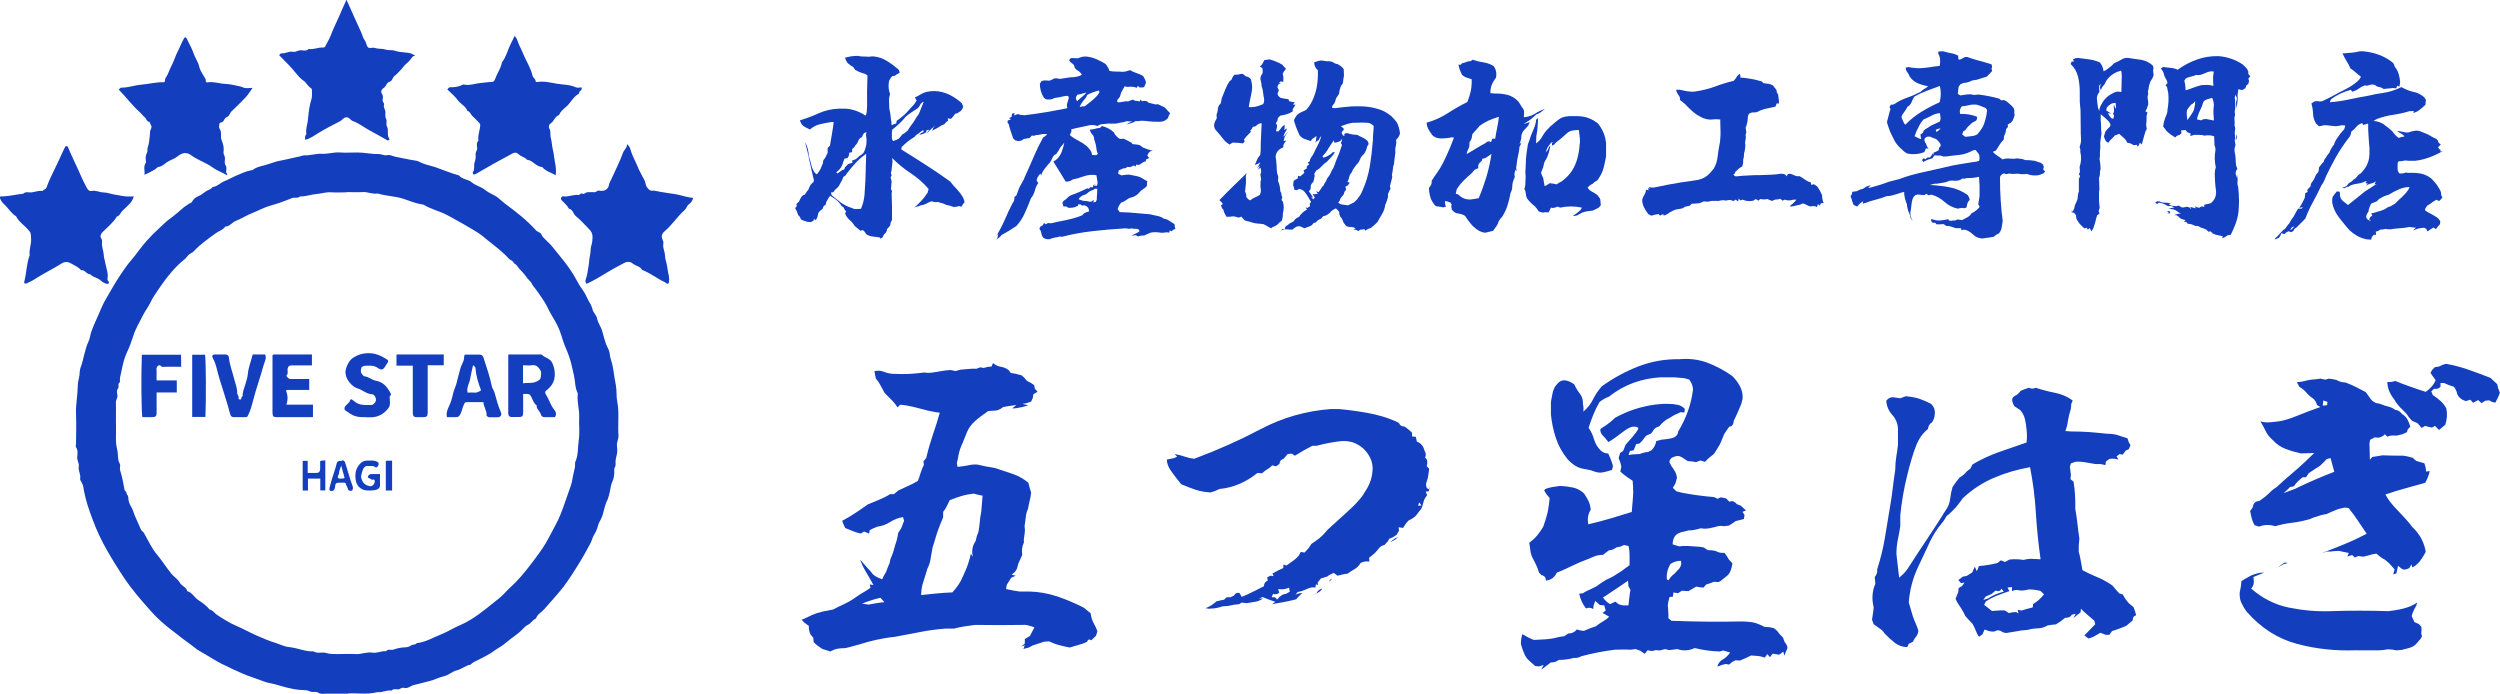 <?xml version="1.0" encoding="UTF-8"?>
<svg id="_レイヤー_2" data-name="レイヤー 2" xmlns="http://www.w3.org/2000/svg" width="194.59" height="54" viewBox="0 0 194.59 54">
  <defs>
    <style>
      .cls-1 {
        fill: #133ebe;
      }
    </style>
  </defs>
  <g id="_ヘッダー" data-name="ヘッダー">
    <g>
      <g>
        <path class="cls-1" d="M27.09,53.99c-.65,0-1.16.01-1.67,0-.22,0-.43.07-.66-.08-.17-.12-.42.02-.65-.1-.2-.11-.5-.09-.74-.11-.66-.05-1.27-.24-1.9-.42-.3-.09-.62-.12-.91-.23-.56-.22-1.14-.39-1.7-.63-.54-.23-1.07-.49-1.6-.75-.56-.28-1.08-.64-1.63-.94-.39-.21-.7-.52-1.06-.76-.35-.24-.67-.52-1.01-.77-.67-.5-1.3-1.04-1.85-1.67-.71-.8-1.41-1.6-2.01-2.49-.51-.76-.99-1.53-1.44-2.33-.4-.71-.75-1.46-1.03-2.22-.28-.73-.54-1.48-.69-2.26-.04-.21-.05-.46-.18-.67-.05-.08-.14-.21-.12-.32.06-.32-.16-.6-.11-.91.05-.27-.14-.48-.12-.75.02-.25.08-.51-.09-.76-.05-.07,0-.21,0-.31,0-.74.03-1.49,0-2.23-.04-.74.12-1.45.13-2.18,0-.24.05-.51.11-.75.06-.24.02-.49.1-.7.26-.68.32-1.41.63-2.07.12-.25.13-.51.22-.76.12-.36.28-.7.43-1.04.21-.44.37-.91.61-1.34.4-.69.78-1.38,1.22-2.04.27-.41.55-.81.87-1.18.4-.46.73-.98,1.14-1.43.4-.45.83-.87,1.27-1.27.16-.14.31-.3.49-.43.42-.29.79-.64,1.19-.97.15-.12.31-.2.46-.31.04-.03.11-.02.13-.06.11-.21.27-.38.49-.47.2-.08.38-.2.55-.34.18-.15.44-.17.59-.38.36-.04.6-.33.92-.46.3-.11.59-.29.89-.42.39-.16.78-.35,1.2-.43.03,0,.08,0,.1-.01.26-.22.59-.29.91-.37.3-.08.59-.19.89-.28.27-.08.55-.11.82-.18.42-.11.84-.17,1.26-.29.03,0,.06-.03.09-.03.49.04.95-.15,1.44-.12.46.03.91-.14,1.39-.1.46.03.92,0,1.38,0,.55,0,1.09.14,1.65.12.2,0,.42.14.64.09.24-.06.43.08.64.12.54.1,1.07.23,1.62.31.17.02.33.14.5.2.32.13.66.19.99.3.61.22,1.22.47,1.85.65.26.32.7.28,1,.54.29.25.69.32.99.56.23.18.5.32.76.45.32.16.55.44.84.65.84.62,1.68,1.27,2.38,2.05.13.15.37.17.44.34.08.21.25.32.39.47.13.14.29.27.41.42.67.84,1.39,1.64,1.9,2.6.17.32.36.63.58.93.16.22.24.47.37.7.13.23.27.44.33.71.05.25.3.43.35.7.07.37.33.67.42,1.05.07.3.17.6.26.89.06.19.17.36.24.54.09.24.08.49.16.73.07.22.13.44.17.68.06.45.14.9.22,1.34.08.42.02.83.1,1.23.18.89.03,1.78.1,2.66.02.27-.14.49-.12.75.02.25.05.51-.01.74-.04.16-.08.32-.1.49-.01.17.05.33-.06.51-.08.13-.02.34-.04.51-.02.2-.06.42-.14.58-.17.34-.15.71-.27,1.06-.04.12-.06.26-.12.37-.21.4-.26.84-.4,1.26-.09.27-.28.49-.34.76-.06.26-.17.49-.31.72-.12.19-.16.43-.27.63-.21.41-.44.81-.67,1.21-.25.41-.5.82-.76,1.22-.21.32-.43.64-.66.95-.47.61-1,1.17-1.51,1.76-.21.24-.54.39-.64.72-.26.11-.4.39-.64.5-.17.08-.28.2-.39.32-.38.42-.89.69-1.31,1.07-.3.27-.67.43-.99.68-.28.22-.63.36-.94.54-.27.16-.59.23-.81.48-.4.06-.7.36-1.09.45-.36.09-.62.37-.98.45-.4.09-.76.3-1.17.39-.4.09-.79.22-1.2.3-.09.02-.15.06-.23.1-.16.09-.34.18-.53.12-.19-.06-.3.14-.49.12-.16-.02-.35-.05-.49.1-.37-.08-.7.17-1.07.11-.81.22-1.63.05-2.31.11ZM26.98,14.97c-.39,0-.78.03-1.17,0-.4-.04-.78.1-1.17.13-.43.03-.85.21-1.29.19-.18.18-.43.05-.63.13-.53.22-1.07.42-1.62.57-.49.13-.94.38-1.41.57-.47.18-.9.46-1.37.65-.27.11-.44.42-.78.42-.18.27-.49.34-.74.52-.59.43-1.2.85-1.7,1.39-.12.13-.29.18-.41.29-.13.12-.21.27-.36.38-.37.3-.71.64-1.02,1.01-.35.41-.67.85-.97,1.29-.22.33-.45.65-.62,1.01-.17.37-.44.7-.62,1.07-.24.5-.54.97-.71,1.51-.15.47-.32.93-.53,1.37-.22.47-.31.97-.42,1.47-.06.27-.14.53-.1.8-.22.11-.03.35-.17.52-.11.13-.06.34-.03.51.03.2-.12.34-.12.54.02.62-.01,1.24.01,1.85.02.6-.07,1.21.09,1.82.07.29.04.61.11.91.03.13.15.22.12.38-.02.13-.03.27.02.41.13.41.21.84.29,1.26.02.12.02.24.13.32.08.06.05.18.09.22.16.17.09.39.15.58.08.26.25.46.33.71.14.45.37.87.55,1.31.04.1.07.19.15.25.13.09.19.24.26.37.27.47.49.97.85,1.4.23.27.43.56.64.85.18.24.35.49.54.72.2.24.51.42.65.69.15.27.51.33.57.65.39.11.55.49.87.7.31.2.63.43.87.73.26.04.37.28.57.41.5.33.99.64,1.55.88.5.21.96.48,1.46.7.51.22,1.02.45,1.55.61.36.11.71.3,1.08.33.64.06,1.23.36,1.88.33.3.2.65.03.96.12.32.1.64.09.97.09.44,0,.89-.03,1.32,0,.46.04.88-.19,1.33-.11.37.06.71-.15,1.07-.11.15-.21.39-.06.58-.13.26-.09.55-.16.83-.17.2,0,.38-.04.52-.14.14-.11.34-.03.46-.19.7-.08,1.3-.45,1.93-.7.5-.2.96-.5,1.46-.71.31-.13.59-.29.87-.46.78-.48,1.46-1.09,2.18-1.65.24-.18.43-.42.64-.63.2-.2.41-.38.61-.58.56-.58,1.05-1.22,1.53-1.86.38-.51.75-1.02,1.04-1.59.32-.63.69-1.22.95-1.89.29-.73.52-1.48.79-2.22.11-.3.12-.62.2-.92.07-.28.15-.56.12-.85.27-.56.2-1.19.29-1.78.09-.57,0-1.16.03-1.75.03-.59-.18-1.17-.11-1.76,0-.03.01-.08,0-.1-.23-.44-.19-.94-.3-1.41-.12-.51-.22-1.03-.4-1.53-.14-.4-.34-.78-.46-1.19-.14-.47-.3-.94-.54-1.37-.13-.23-.27-.46-.4-.69-.19-.32-.32-.68-.54-1-.26-.39-.52-.78-.81-1.14-.11-.13-.15-.3-.29-.42-.12-.11-.22-.25-.32-.39-.21-.29-.5-.52-.7-.82-.06-.1-.2-.11-.26-.25-.05-.12-.25-.16-.35-.27-.53-.6-1.19-1.05-1.8-1.56-.18-.15-.36-.3-.56-.43-.78-.49-1.58-.94-2.4-1.38-.61-.33-1.29-.47-1.88-.83-.53-.07-1.02-.27-1.51-.44-.66-.23-1.38-.22-2.05-.43-.4.08-.77-.14-1.18-.11-.4.03-.81,0-1.22,0Z"/>
        <path class="cls-1" d="M40.02,2.79c.16.09.22.26.27.41.11.33.29.63.41.94.24.59.61,1.13.75,1.75.04.19.25.24.24.44,0,.07.11.06.18.05.49-.08.97.05,1.44.13.5.09,1.03.06,1.52.29.13.06.3,0,.44,0,.08.25-.24.28-.19.48-.48.24-.67.77-1.08,1.09-.2.16-.39.34-.49.59-.33.09-.37.47-.63.63-.17.11-.19.31-.12.42.14.22.05.44.1.65.05.21.09.42.11.64.03.28.13.56.15.83.05.48.22.96.13,1.51-.36-.22-.75-.3-1.01-.6-.01-.01-.02-.04-.04-.04-.48-.02-.73-.53-1.19-.57-.16-.21-.45-.23-.62-.41-.16-.16-.32-.17-.51-.07-.46.25-.93.5-1.38.75-.5.28-1,.57-1.5.86-.04.02-.1.03-.14.01-.08-.04-.07-.15-.04-.19.15-.22.05-.48.11-.7.07-.22.12-.43.09-.65-.03-.2.16-.33.12-.54-.03-.18-.06-.38.1-.54-.06-.33.06-.64.11-.96.05-.32.06-.32-.12-.5-.15-.15-.29-.31-.45-.45-.14-.13-.19-.36-.4-.41-.14-.38-.53-.53-.75-.84-.23-.31-.54-.56-.81-.83.07-.07.1-.17.23-.17.34.01.67-.04.98-.2.04-.02.1-.02.15,0,.42.08.82-.1,1.23-.13.28-.02.57-.08.86-.08.15,0,.21-.09.26-.21.15-.43.43-.81.53-1.26,0-.03.01-.07.03-.09.33-.42.43-.95.67-1.42.11-.2.2-.41.3-.62Z"/>
        <path class="cls-1" d="M23.76,10.89c-.04-.15-.03-.31.09-.46-.08-.38.09-.75.12-1.12.05-.53.1-1.06.27-1.58.07-.22.03-.48.04-.73,0-.1-.09-.15-.16-.2-.2-.15-.29-.39-.51-.53-.2-.13-.37-.32-.53-.52-.41-.52-.88-.98-1.35-1.45.05-.05.11-.15.15-.15.32.04.6-.18.91-.12.23.05.41-.13.65-.12.2.02.42.08.59-.1.38.07.74-.14,1.12-.11.12,0,.14-.05.2-.15.19-.34.37-.7.5-1.06.14-.37.33-.71.48-1.07.2-.48.42-.95.64-1.44.39.86.75,1.7,1.14,2.53.1.21.13.44.28.63.12.15.12.39.24.53.13.14.38,0,.55.06.27.1.56.04.8.12.26.09.52.02.75.1.39.13.8.11,1.19.19.15.03.25.14.41.17-.08.04-.17.06-.23.12-.14.16-.23.34-.42.48-.18.12-.31.35-.47.51-.16.16-.31.35-.49.48-.18.13-.17.41-.43.48-.21.06-.24.34-.39.44-.25.17-.29.31-.13.56.06.1.03.28.01.41-.02.15.16.23.11.38-.06.2.1.35.11.54.01.18-.05.36.06.56.08.15-.03.41.05.56.19.31-.04.69.2.98.01.02,0,.08-.02.09-.04.02-.11.04-.14.02-.47-.28-.95-.53-1.42-.79-.42-.23-.79-.54-1.25-.7-.2-.07-.29-.31-.51-.3-.22,0-.33.22-.51.31-.6.3-1.2.62-1.77.97-.29.18-.57.39-.94.47Z"/>
        <path class="cls-1" d="M10.42,15.29c-.1.27-.19.44-.35.59-.18.17-.34.36-.53.52-.16.14-.2.39-.44.45-.29.49-.74.83-1.13,1.23-.14.15-.19.32-.1.46.07.12.09.23.07.34-.04.32.11.6.13.91.01.28.12.59.17.87.05.3.18.59.14.91-.01.08-.03.19.01.26.05.09.17.17.03.25-.07.04-.19,0-.29-.05-.16-.06-.25-.17-.37-.26-.22-.17-.54-.19-.73-.42-.29.02-.41-.37-.72-.32-.21-.25-.51-.37-.79-.53-.24-.14-.48-.14-.71,0-.68.43-1.42.78-2.09,1.22-.2.14-.43.23-.65.34-.04.02-.1.02-.14,0-.06-.02-.05-.09-.04-.14.18-.68.17-1.39.42-2.05-.07-.44.14-.84.11-1.28-.02-.47,0-.46-.27-.76-.3-.33-.7-.58-.9-1-.39-.22-.6-.64-.92-.92-.17-.15-.29-.33-.35-.55.05-.11.15-.07.22-.07.54-.02,1.07-.16,1.61-.21.15-.16.36-.11.54-.1.33,0,.63-.18.96-.11.07-.13.24-.1.31-.28.2-.55.46-1.08.72-1.61.26-.51.47-1.04.73-1.55.04-.08.17-.08.21,0,.18.4.34.81.54,1.21.32.65.57,1.32.92,1.95.11.2.2.31.42.27.32-.06.6.12.91.12.29,0,.59.13.87.17.32.04.63.14.96.14.15,0,.31,0,.51,0Z"/>
        <path class="cls-1" d="M53.95,15.42c-.06.21-.17.37-.33.48-.16.12-.19.32-.33.45-.58.51-.99,1.18-1.58,1.67-.22.19-.25.42-.13.65.05.11.07.2.05.3-.06.32.12.6.13.91,0,.29.14.59.17.87.04.44.23.87.12,1.3-.15.1-.2-.04-.29-.08-.61-.28-1.14-.72-1.78-.96-.16-.3-.51-.31-.75-.51-.15-.13-.38-.17-.65-.03-.73.38-1.44.79-2.14,1.22-.25.15-.52.27-.78.4-.13-.12-.1-.27-.06-.36.12-.33.15-.68.21-1.03.05-.27.05-.55.11-.8.07-.27.02-.55.11-.8.07-.2.08-.4.09-.6.02-.27-.08-.49-.28-.68-.34-.34-.65-.7-1.02-1-.21-.17-.22-.52-.54-.58-.13-.25-.34-.42-.53-.62-.02-.03-.05-.05-.07-.08-.06-.1.03-.28.14-.26.4.07.78-.15,1.17-.1.15.02.19-.17.33-.11.17.08.27-.12.43-.11.16.01.32-.02.48,0,.16.03.23-.14.38-.12.12.02.25.02.37,0,.2-.04.37-.2.4-.38.03-.21.14-.37.22-.55.3-.67.64-1.32.89-2.02.08-.23.33-.38.31-.67.16.12.24.28.28.44.1.38.3.73.45,1.08.13.31.27.63.44.93.12.21.25.42.29.68.02.14.14.3.27.42.15.13.3.04.45.08.54.12,1.09.18,1.63.27.45.08.87.25,1.32.28Z"/>
        <path class="cls-1" d="M19.68,6.81c-.22.32-.39.59-.61.82-.35.35-.69.71-1.05,1.04-.14.13-.17.38-.34.43-.22.07-.21.28-.36.39-.08.06-.23.02-.24.15-.02.12-.05.29,0,.36.22.28.04.62.18.94.11.26.19.58.14.9-.03.17.12.3.11.49,0,.18-.07.37.06.56.1.14.03.34.03.51,0,.08.13.11.07.24-.39-.23-.79-.36-1.14-.62-.25-.19-.54-.31-.82-.46-.27-.15-.57-.28-.81-.46-.41-.33-.78-.17-1.08.07-.23.19-.5.26-.74.4-.24.14-.42.38-.73.42-.11.01-.2.16-.33.22-.24.13-.48.28-.78.39.06-.31-.11-.61.1-.91.05-.07.01-.21,0-.31-.01-.17.02-.33.1-.49.07-.13,0-.29.07-.45.1-.28.11-.59.15-.89.02-.18-.01-.36.1-.54.1-.17-.07-.35-.12-.52-.23-.01-.24-.26-.37-.36-.16-.12-.26-.29-.4-.41-.6-.53-1.07-1.18-1.63-1.75.08-.04.1-.15.21-.15.53.01,1.02-.19,1.55-.23.57-.05,1.13-.2,1.71-.19.08,0,.13-.02.13-.12-.01-.2.14-.33.21-.49.13-.3.25-.6.4-.89.14-.28.22-.59.36-.85.19-.35.31-.72.51-1.06.03-.05.05-.08.11-.08.06,0,.08.04.1.09.17.37.39.72.52,1.11.12.38.37.69.46,1.09.07.31.28.59.44.87.03.06.08.11.07.18-.02.1.01.18.13.16.47-.08.92.1,1.39.12.24.01.51.05.75.11.22.05.45.08.67.18.19.08.44.02.73.02Z"/>
        <path class="cls-1" d="M43.19,32.47c-.25,0-.52,0-.78,0-.17,0-.27-.06-.31-.21-.06-.26-.36-.41-.33-.71-.23-.15-.29-.41-.4-.63-.09-.19-.18-.27-.37-.26-.08,0-.17,0-.28,0,0,.5,0,.97,0,1.45,0,.29-.07.35-.37.35-.18,0-.35,0-.53,0-.17,0-.24-.1-.26-.25,0-.07,0-.14,0-.21,0-1.41,0-2.82,0-4.24,0-.05,0-.1.02-.17.82,0,1.63,0,2.43,0,.07,0,.13-.02.19.04.22.23.58.25.76.57.12.23.18.45.21.71.07.61-.13,1.08-.61,1.45-.15.11-.17.2-.05.38.23.36.34.78.61,1.13.11.14.25.34.07.6ZM40.72,29.83c.35-.05.65.02.96-.1.18-.07.36-.17.39-.29.05-.21.1-.47-.03-.66-.14-.21-.32-.41-.65-.35-.22.04-.45,0-.68,0v1.39Z"/>
        <path class="cls-1" d="M24.05,30.35c-.55,0-1.07,0-1.6,0-.2,0-.21.01-.14.2.11.31.09.62-.02.95h2.07v.97c-.95,0-1.9,0-2.85,0-.24,0-.3-.09-.3-.37,0-1.48,0-2.97,0-4.45.01-.01.02-.03.04-.04.01,0,.03-.02.05-.02.99,0,1.97,0,2.98,0v.85h-1.35c-.09,0-.18,0-.26,0-.17,0-.24.09-.28.24-.04.18.08.38-.09.55-.04.04.19.27.27.27.49,0,.99,0,1.5,0v.85Z"/>
        <path class="cls-1" d="M37.63,31.3c-.44,0-.85,0-1.25,0-.18,0-.18,0-.28.21-.11.22-.14.47-.25.69-.09.19-.17.27-.37.27-.23,0-.45,0-.69,0-.08-.31.04-.6.15-.83.16-.33.26-.69.33-1.02.07-.32.23-.58.29-.89.07-.34.18-.66.26-1,.06-.24.19-.45.27-.68.05-.14.01-.27.08-.45.36,0,.74,0,1.13,0,.2,0,.28.07.35.29.22.72.49,1.43.63,2.17.03.17.16.31.21.49.15.52.27,1.04.5,1.54.09.21-.03.38-.25.39-.21,0-.42,0-.63,0-.13,0-.25-.11-.24-.16.04-.35-.23-.63-.24-1.01ZM36.82,28.43c-.08.37-.17.72-.23,1.08-.06.35-.3.67-.19,1.05.21,0,.39-.02.56,0,.16.02.26-.07.38-.11.12-.04.1-.1.06-.19-.19-.51-.35-1.04-.39-1.59,0-.13-.1-.16-.19-.25Z"/>
        <path class="cls-1" d="M28.47,32.47c-.27,0-.58.01-.88-.1-.26-.09-.45-.27-.68-.4-.13-.08-.12-.23-.03-.36.12-.16.33-.25.38-.48.02-.07.11-.06.18,0,.13.1.26.21.41.28.34.15.71.11,1.07.11.13,0,.32-.21.34-.34.03-.18-.1-.48-.29-.49-.44-.02-.75-.34-1.14-.46-.33-.1-.6-.39-.77-.67-.15-.25-.22-.59-.12-.89.1-.34.28-.66.59-.85.33-.21.68-.32,1.09-.33.56-.02,1.01.18,1.46.46.16.1.17.18.06.33-.05.07-.09.13-.14.21-.17.3-.31.35-.59.15-.32-.22-.65-.18-.99-.17-.1,0-.28.08-.29.15-.04.16-.09.34.04.49.06.07.12.17.19.18.34.03.58.29.92.35.52.1.81.41,1.09.91.06.11.1.17,0,.26-.07.07-.04.17-.03.25.03.38.02.54-.11.71-.32.42-.74.68-1.28.71-.14,0-.28,0-.46,0Z"/>
        <path class="cls-1" d="M19.65,27.59h.99c.13.31-.05.58-.13.86-.24.9-.57,1.78-.8,2.69-.1.39-.2.79-.39,1.16-.05.1-.06.17-.2.17-.3-.01-.6,0-.9,0-.16,0-.26-.06-.3-.22-.24-.94-.56-1.85-.84-2.78-.17-.53-.23-1.09-.51-1.59-.1-.18-.03-.29.18-.29.26,0,.53,0,.8,0,.17,0,.25.1.27.25.05.55.26,1.06.39,1.59.09.39.27.76.25,1.17,0,.12.1.17.11.27.01.08-.05.19.08.22.18.05.1-.14.17-.2.03-.02.07-.05.07-.08-.02-.31.12-.58.2-.87.07-.27.18-.55.2-.81.04-.53.25-1,.38-1.54Z"/>
        <path class="cls-1" d="M12.19,29.61h1.57v.94h-1.57c0,.54,0,1.05,0,1.56,0,.3-.07.35-.37.36-.25,0-.49,0-.74,0-.08-.44-.1-3.27-.04-4.86h3.05c.02.29,0,.59.01.94-.49,0-.97-.02-1.44.01-.14,0-.19-.24-.37-.08-.17.15-.09.32-.1.49-.01.19,0,.39,0,.64Z"/>
        <path class="cls-1" d="M30.86,28.46v-.83s.04-.04.05-.04c1.2,0,2.4,0,3.63,0v.84h-1.25v.48c0,1.06,0,2.12,0,3.18,0,.31-.06.37-.35.38-.18,0-.35,0-.53,0-.19,0-.27-.1-.28-.29,0-.11,0-.21,0-.32v-3.4h-1.26Z"/>
        <path class="cls-1" d="M14.96,32.45v-4.84h1c.07.43.09,3.31.03,4.84h-1.03Z"/>
        <path class="cls-1" d="M29.58,36.92c0,.28-.02.51,0,.74.02.24-.05.38-.29.46-.23.08-.77.09-1,0-.38-.14-.56-.44-.61-.8-.05-.35-.02-.7.19-1.03.19-.28.4-.44.73-.44.25,0,.5-.04.76.09.14.08.12.17.1.24-.03.11-.15.27-.25.18-.2-.16-.41-.05-.6-.09-.12-.03-.19.05-.27.12-.11.11-.27.66-.23.79.11.4.29.58.66.66.22.05.44-.21.39-.43-.01-.06-.04-.11-.1-.08-.14.05-.22-.08-.33-.11-.13-.04-.13-.12-.04-.22.07-.07.13-.11.23-.1.03,0,.07,0,.11,0h.56Z"/>
        <path class="cls-1" d="M23.56,35.87h.39v.94c.24,0,.46,0,.69,0,.18,0,.27-.1.28-.29,0-.21,0-.42,0-.62.13-.1.26-.01.4-.08v2.35h-.39v-.92h-.96v.93h-.41v-2.31Z"/>
        <path class="cls-1" d="M26.58,35.86c.22-.1.29.14.32.26.19.57.33,1.16.55,1.73.06.16,0,.33-.1.35-.17.02-.26-.03-.31-.25-.02-.09-.09-.16-.1-.22-.02-.14-.07-.17-.2-.16-.11,0-.21,0-.32,0-.26,0-.32.05-.34.33-.01.12-.04.19-.12.27-.08.07-.18.05-.25.03-.1-.03-.07-.15-.06-.23.06-.26.14-.51.21-.76.1-.36.25-.71.33-1.08.05-.22.13-.26.38-.26ZM26.56,36.24c-.07.24-.17.39-.17.59,0,.12-.17.25-.07.37.09.12.27.02.4.04.03,0,.06-.02.1-.04-.08-.3-.16-.6-.26-.96Z"/>
        <path class="cls-1" d="M30.52,38.18h-.49v-2.29c.14-.08.31,0,.49-.04v2.34Z"/>
      </g>
      <g>
        <g>
          <path class="cls-1" d="M68.51,18.49c-.18-.03-.37-.06-.57-.08-.19-.02-.37-.08-.52-.18-.06-.13-.15-.24-.26-.32l-.19.05c-.18-.15-.33-.28-.44-.37-.1-.16-.21-.3-.34-.41-.13-.11-.24-.24-.33-.38l-.08-.19.08-.16c-.1-.09-.16-.18-.18-.29l-.16-.11c-.14-.22-.29-.38-.44-.5-.15-.12-.31-.22-.47-.31l-.11.15-.2.36-.02.16-.18.15-.07.19-.23.19-.11.15c-.02.17-.06.31-.11.41l-.13.16-.08-.15-.06.18-.21.1-.28-.03c-.12-.04-.23-.08-.33-.11-.1-.03-.17-.09-.19-.17-.02-.08-.08-.16-.18-.25l-.1-.29-.13-.24.13-.15-.03-.18.19-.16c.07-.15.13-.28.19-.37.06-.1.15-.16.27-.19.11-.17.21-.31.29-.41.05-.14.11-.25.15-.33.05-.08.13-.16.24-.24l.03-.16c-.13-.52-.24-1.02-.34-1.49-.1-.48-.21-.95-.34-1.43.1.16.17.34.21.52.04.18.07.37.08.55.08.23.14.45.19.68.05.23.14.43.28.62l.15.11c.08-.1.15-.19.21-.29.07-.1.11-.2.15-.31l.1-.23.05-.28c.09-.09.15-.18.19-.27.04-.09.08-.19.14-.28v-.39l.18-.19c.05-.32.11-.64.16-.93.05-.3.1-.6.13-.9h-.18c-.3.04-.6.1-.89.17-.29.07-.55.21-.78.41-.12-.06-.24-.12-.36-.18-.12-.06-.21-.13-.26-.2-.05-.07-.11-.18-.16-.33.49-.15.97-.33,1.46-.55.49-.22,1-.34,1.54-.36h.58c.28.02.55.08.8.17.25.09.5.21.72.37.07-.1.1-.21.11-.34s.02-.26.02-.41c-.01-.79,0-1.58.03-2.37l-.18-.13c-.14-.03-.28-.08-.41-.13-.13-.05-.26-.12-.38-.19l-.15-.23c-.14-.06-.28-.16-.41-.28-.11-.13-.18-.28-.21-.44l.5-.1c.18-.02.35-.03.49-.03.13.03.27.05.41.05s.28,0,.42.02c.12-.02.24-.03.37-.03.38.03.74.15,1.07.36.34.21.64.44.93.7l.06.21-.28.16c-.09.09-.18.12-.29.1-.18.18-.28.36-.28.52-.04.3-.01.59.1.88-.03.11-.06.22-.08.34-.01.13,0,.39.02.79.05.24.09.43.1.58.01.15.03.3.06.44l.02.28c.11-.06.23-.11.36-.13l.03-.21.21-.15c.12-.1.25-.21.39-.32.11-.11.2-.21.28-.29.14-.16.27-.31.39-.43.12-.12.21-.26.28-.4l-.13-.23.26-.13c.24-.16.46-.26.66-.31.2-.04.41-.06.62-.06.4.01.78.11,1.14.28.36.18.68.4.97.66l.11.26c-.03.13-.09.24-.18.34l-.28.19-.16.03c-.1.15-.21.29-.34.41l-.24-.06.03.18-.18.15-.13.15-.21.08-.19.13c-.15.08-.33.17-.54.29l.1-.24.15-.18c-.24.21-.47.42-.7.65l.1-.15.13-.16-.2.03-.06.18c-.16.1-.34.16-.52.18.11-.12.22-.19.34-.21l-.03-.16-.23.16-.13.11c-.13.06-.23.15-.31.26-.37.22-.7.48-1.01.8l-.03.18c.65.4,1.29.81,1.93,1.22.64.41,1.27.84,1.88,1.28.16.21.33.41.52.6.18.19.34.4.47.62l.1.26.02.16c-.1.08-.17.18-.23.32l-.19-.05-.18.05-.24.02c-.23-.09-.42-.14-.58-.16l-.21-.1-.28-.08c-.11-.04-.19-.06-.26-.04s-.19,0-.39-.06l-.26.1c-.18.11-.34.17-.46.19-.12.02-.23.05-.32.11-.13,0-.25.04-.36.13.22-.18.42-.37.6-.57.18-.19.35-.41.49-.63l.08-.29c-.41-.48-.88-.89-1.4-1.23-.53-.35-1-.74-1.44-1.18l.03.28c-.01.12-.02.24-.04.35-.02.11-.03.23-.04.35l-.05.18.06.19-.08.16.08.31-.05.6.08.16-.03.16c.03.7.04,1.4.03,2.09-.09.12-.13.25-.13.39-.06.11-.15.21-.26.31,0,.14-.05.25-.15.34-.1.09-.16.19-.19.31l-.21.1ZM67.02,16.24c.15-.35.24-.71.27-1.08.03-.37.05-.75.07-1.13.02-.68.04-1.37.06-2.06-.3.21-.57.44-.81.7-.24.26-.47.53-.68.81l-.13.19-.16.1-.1.26-.16.28c-.05.13-.11.22-.17.27-.06.05-.13.12-.22.2l-.13.18-.18.02.05.21c.23.19.46.38.71.57.25.18.52.32.81.41.11.05.21.09.29.1s.24,0,.47-.02ZM65.18,13.51l.2-.15c.11-.09.22-.15.34-.18l.05-.16c.09-.08.17-.16.24-.24l.16-.06.18-.05-.02-.18c.18-.04.31-.11.39-.19.08-.08.15-.15.24-.2.08-.05.16-.11.23-.18s.15-.28.24-.65c.01-.13.02-.25.02-.35s-.01-.19-.03-.28c-.02-.08-.02-.2.02-.36l-.18.08-.11.15-.05.16c-.15.06-.25.16-.29.28-.05.15-.13.28-.24.37-.05.12-.13.21-.23.26l-.02.26-.24.06.02.16-.13.24-.24.05c-.06.14-.11.29-.15.44-.07.18-.17.34-.31.47l-.18.15.11.1ZM69.52,10.98c.16-.05.29-.11.37-.15.09-.05.2-.17.34-.36.15-.08.29-.18.42-.31.09-.15.18-.29.29-.43.11-.14.21-.28.29-.43.08-.14.17-.28.28-.41.07-.16.13-.33.2-.49.06-.17.13-.33.19-.49-.14.06-.24.15-.29.27-.05.11-.13.21-.23.28-.16.1-.32.2-.46.3-.15.1-.29.21-.43.33-.15.19-.32.38-.5.54-.18.17-.36.32-.54.46l-.03.19c0,.18,0,.33,0,.43,0,.1.04.19.09.27Z"/>
          <path class="cls-1" d="M77.5,18.7l.13-.15c.03-.13.05-.25.07-.36l-.16.19c.26-.42.48-.85.67-1.28.18-.43.38-.86.6-1.28l.1-.15c.04-.11.06-.22.05-.34l.15-.11.06-.16c.08-.26.18-.5.32-.73.14-.23.25-.46.34-.7.25-.54.47-1.05.67-1.52s.43-.94.69-1.4l.15-.1.18-.16c-.18-.03-.34-.03-.46,0-.12.04-.26.06-.4.06l-.18.06-.16-.02-.18.19c-.12.02-.24.04-.35.06-.11.02-.21.07-.3.15l-.24.03-.24-.06-.15-.15c-.06-.19-.13-.38-.19-.56-.06-.18-.11-.36-.15-.54l-.1-.13.02-.16.24-.08-.13-.11.19-.1.03-.24.2-.05-.03.19.26-.11.26.06.28.03c.55-.06,1.11-.15,1.68-.24.57-.1,1.12-.2,1.66-.31-.04-.11-.05-.21-.03-.31.04-.16.08-.28.11-.37.03-.08.04-.15.02-.21-.02-.06-.11-.08-.26-.06-.19.04-.35.08-.48.1s-.25.04-.37.06c-.1.06-.2.1-.3.11-.1.01-.2,0-.29,0-.09-.02-.18-.07-.25-.17-.1-.16-.17-.33-.22-.51s-.07-.36-.07-.54l.13-.21c.11-.04.22-.06.34-.05l.26.02.18-.06c.12-.09.24-.13.36-.13l.29.05c.14-.02.27-.04.4-.06.12-.02.25-.04.38-.06.21,0,.38-.02.53-.05.15-.03.28-.08.4-.15-.08-.14-.17-.24-.29-.31-.12-.06-.21-.15-.28-.26,0-.13-.06-.23-.18-.31-.11-.06-.19-.15-.24-.24.04-.12.11-.18.2-.18s.24,0,.45.02c.11-.04.22-.08.33-.11.11-.03.23-.04.36-.03.28.03.54.1.79.21s.48.23.71.37c.18.25.28.43.29.54.15.03.31.05.49.05s.35,0,.52.02l.23-.02.37-.11c.16.1.33.17.51.23.18.05.35.13.51.23.16.26.23.44.21.55l-.07.16-.06.15c-.12.03-.24.04-.36.03l-.13-.13-.08.15c-.13-.04-.25-.07-.37-.08-.11-.01-.23,0-.35.02l-.23-.05c-.13.22-.22.38-.28.49l-.05.18c-.02.11-.07.2-.15.28-.08.08-.11.15-.1.22.01.07.08.09.21.07.15-.02.31-.05.47-.08l.16.02c.13-.06.26-.11.39-.15.1.09.21.12.32.1l.2.05.06-.15.13.13.19-.03.16.02.16.13c.18.04.36.09.54.13l.18-.02c.11.06.21.11.31.15.1.03.19.09.28.16.11.14.23.27.36.39-.1.15-.15.28-.16.37-.17.18-.35.28-.54.29-.41.02-.82,0-1.23-.06-.22-.02-.39-.02-.54.02h-.23c-.11.08-.23.13-.36.16l-.36.1c.09-.06.2-.12.32-.18l.15-.06c-.15,0-.3,0-.44-.02l-.23.08c-.23.02-.42.06-.58.11h-.63c-.15.01-.3.02-.45.04-.15.02-.27.07-.38.15-.25-.1-.5-.11-.76-.03-.22.05-.43.1-.65.14-.22.04-.43.09-.63.15l.02.15-.13.29c.17.15.38.29.62.41.24.12.47.27.7.45.11.11.2.22.28.33.08.11.12.24.13.36l.31.02.15-.1c-.07-.13-.11-.27-.12-.43-.02-.16-.05-.31-.09-.45l-.08-.24c0-.16-.05-.29-.15-.4s-.17-.22-.19-.37l.18-.02.18-.03c.13-.05.27-.08.42-.08l.16-.15c.17.04.33.1.49.18.15.08.3.18.44.31l.08.16c.09.11.18.2.27.28s.22.09.38.05c.14.05.25.11.33.15.08.05.17.1.29.15l.1.13c.18.01.34.03.46.05.12.02.22.09.31.19.26.12.53.21.81.28l-.19.03-.16.16-.08.18.15.19-.23.1-.05.16-.16.05c-.14.1-.27.18-.39.24l-.18-.05-.03.16-.16-.08-.28.13-.21-.02-.15.1-.19.02-.34.15-.05.26.26.13c.26-.04.45-.06.58-.06.22.04.41.08.57.11.16.03.31.08.45.17.16.09.3.17.41.24-.02.12-.03.24-.03.37l-.16.15c-.12.08-.23.15-.32.23l-.21.23c-.15.13-.3.22-.45.26-.16.03-.31.1-.44.2-.13.1-.27.18-.42.22-.1.11-.17.22-.21.32l-.07.18.16.24.73.03c.28.02.56.05.83.07.27.03.54.05.81.07.22.05.41.1.58.13.17.03.33.1.49.21.17.03.3.08.38.14.08.06.18.12.3.19l.15.1c0,.13.02.25.07.37-.14.03-.24.1-.29.19l-.15-.08-.05.18-.21-.03c-.18.04-.36.05-.53.02-.17-.03-.34-.04-.53-.02-.12.01-.23.04-.34.1-.11.05-.22.1-.33.15-.22,0-.37.03-.47.08l-.18-.1c-.12,0-.23.02-.34.05.11-.08.22-.14.33-.18.11-.04.21-.11.3-.19-.05-.13-.14-.19-.26-.18-.12.01-.23,0-.34-.03l-.23.03c-.12-.03-.25-.04-.39-.03-.81.05-1.62.12-2.42.21-.8.09-1.6.23-2.39.44l-.19-.02c-.13.04-.26.07-.4.09-.14.02-.26.06-.38.12h-.18c-.12-.01-.22-.05-.31-.11-.09-.11-.14-.23-.16-.36-.02-.13-.07-.25-.15-.36l.08-.15.18-.1.1-.19.13.11.18-.1.24.02c.38-.09.76-.17,1.14-.24.38-.08.76-.18,1.13-.32l.18-.08.1-.13.18-.08.23-.08c-.01-.13-.04-.22-.07-.27-.04-.05-.09-.1-.17-.15-.08-.05-.17-.06-.28-.02l-.16-.1c-.15-.03-.21,0-.18.1-.17.09-.31.14-.4.15s-.18.02-.26.02c-.08,0-.17-.03-.25-.11h-.23l-.08-.29.1-.15.19-.13c.14-.16.28-.27.42-.32.23-.08.42-.15.57-.22.15-.07.3-.14.45-.2l.19-.1.16.03.1-.13.19.03.05-.18.21-.13-.19.16.23.03c.06-.1.09-.21.06-.34l-.08-.49c-.14-.03-.29-.04-.44-.03-.24.02-.47.08-.69.16-.22.09-.45.15-.69.19-.19.13-.38.19-.57.18-.15-.25-.31-.51-.47-.77-.16-.26-.33-.53-.49-.79.14-.08.26-.17.36-.28.1-.11.18-.24.24-.37l.06-.15c.04-.11.08-.22.11-.33.03-.11.06-.23.08-.35l-.15.19c-.12.12-.21.25-.28.41-.07.1-.13.19-.2.29-.13.05-.22.14-.28.26-.1.23-.18.38-.26.46-.08.08-.16.17-.24.28-.09.1-.17.21-.24.32l-.1.18-.05.18-.06-.16c-.2.21-.29.4-.29.57l.13.16c-.12.16-.2.33-.24.49s-.1.33-.18.48l-.16.23c-.16.42-.32.81-.49,1.18-.16.36-.38.69-.65.98-.37.25-.75.48-1.15.7-.08.12-.23.25-.46.39ZM83.84,7.88c.12-.12.24-.23.37-.33.13-.1.25-.22.36-.35l-.24.06c-.18.06-.33.1-.45.1-.11.12-.15.22-.14.3s.05.15.11.22ZM85.27,15.72c.09-.1.12-.22.1-.36l.02-.23c.01-.18.02-.33.02-.44h-.18l-.16.1c-.12.03-.23.08-.32.15-.13.13-.26.21-.38.24-.12.03-.23.1-.32.19l-.1.13c.1.05.22.1.37.13l.24.02c.13.03.26.05.39.05l.18-.16-.02.21.16-.03ZM84.25,8.27l.16.02c.15-.12.3-.24.46-.36.15-.12.29-.24.42-.37.12-.11.21-.23.28-.36l-.02-.16c-.16.04-.33.09-.49.15s-.31.12-.45.21c-.02.1-.07.19-.15.28-.08.09-.15.17-.21.26l-.11.16-.1.23.21-.05Z"/>
          <path class="cls-1" d="M98.95,17.78l-.18-.1c-.15-.09-.29-.16-.41-.23-.12-.02-.29-.04-.5-.05-.18-.02-.33-.05-.43-.09-.1-.04-.21-.07-.33-.09l-.24-.08-.24-.28-.21.08c-.15-.06-.31-.1-.49-.1l-.18.03h-.28c-.06-.12-.13-.24-.19-.36l-.03-.16-.13-.16-.07-.21c.11-.05.14-.11.11-.16s-.12-.14-.24-.24c.37-.39.73-.75,1.08-1.09.35-.34.7-.68,1.05-1.02-.06.15-.09.31-.06.49v.26l-.02.21c-.02.16-.04.32-.05.49.08.13.11.27.1.42l.13.15.16.11c.15-.12.29-.2.41-.25.12-.05.25-.11.36-.19.05-.12.08-.25.07-.39-.03-.16-.04-.28-.03-.35s.01-.16,0-.27l.05-.18-.03-.21-.03-.19.07-.18-.05-.34-.23.16c.09-.11.15-.22.19-.32l-.24.19c.12-.17.21-.32.26-.45l-.15.1-.28.11.08-.19c.05-.13.11-.25.16-.36l.18-.23c.02-.18.04-.32.04-.42,0-.1,0-.23,0-.41.03-.54.05-1.09.07-1.64-.16.01-.28.06-.37.15-.08.09-.18.13-.3.12l-.11.19-.13.15c.12-.01.1.06-.06.2-.16.15-.29.29-.4.45l.05.16-.13.15c-.27-.04-.54-.06-.81-.06l-.24.15-.21-.15-.18-.16c-.12-.15-.22-.28-.32-.4-.09-.11-.19-.22-.28-.33-.14-.13-.21-.28-.21-.45,0-.12.04-.25.13-.41l.08-.15-.02-.28c.05-.12.09-.25.1-.38,0-.14.04-.25.1-.35l.13-.15.05-.24.03-.16c.1-.25.19-.48.28-.7.09-.22.19-.42.32-.6l.16-.15c.04-.13.11-.25.21-.37l.31-.02c.11-.04.23-.06.36-.05l.23.19c.15.02.28.09.39.21.08.29.11.53.1.72-.01.19-.05.41-.11.67-.06.25-.11.52-.15.79.24.02.44,0,.62-.05.17-.05.34-.11.5-.18.07-.13.09-.28.07-.44-.03-.13-.05-.26-.07-.41-.01-.18-.04-.32-.08-.41-.04-.09-.06-.21-.06-.37l-.07-.29c-.01-.12.01-.23.07-.34.09-.1.12-.21.1-.34l-.02-.21-.2-.11.16-.15.2-.36.41-.05c.17.05.34.11.51.18.17.06.33.15.48.24.08.11.17.21.28.31-.14.16-.23.3-.26.41l.05.18v.42l-.23-.02-.13.15.19-.05-.24.16-.05.19.11.24-.1.24c0,.14.09.25.23.34.21.05.41.09.62.11l.06.16c.13.03.28.06.44.08l-.16.18h.2l-.08.16-.13.19v.18c-.15.1-.31.17-.47.22-.16.05-.33.08-.5.11l-.19.19-.02.18-.13.21.1.19-.03.18-.06.26.18.02.18-.21c.06-.11.17-.22.31-.32v.24l-.03.19.19-.15c0,.12-.04.23-.13.32-.04.12-.09.23-.15.34.1-.05.18-.13.24-.23l.16-.19c-.09.12-.16.24-.23.36-.07.12-.11.26-.13.4l.21-.05-.15.21-.08.15v.18c-.19.06-.35.17-.45.31-.09.12-.14.26-.15.42.03.15.06.39.08.71,0,.23.01.4.03.51.02.11.05.22.1.33l-.03.31c.05.13.1.26.13.39s.05.27.05.42l.08.16c0,.12.03.23.08.32l-.06.21.11.15c.08.29.08.58,0,.88,0,.22-.03.41-.08.57-.14.11-.27.22-.37.34l-.21.11-.21.1ZM99.62,18.05l.21-.24.16.03.07-.21.19-.13c.09-.09.18-.15.29-.19l.15-.08.11-.16c.09-.08.19-.14.31-.19.16-.25.37-.44.63-.57l-.13-.16.18.03.18-.15-.03-.18.11-.13c-.09-.15-.17-.29-.24-.41-.08-.12-.16-.25-.26-.37-.08-.11-.22-.19-.42-.24l-.21.11-.18-.05-.02-.18-.07-.16.02-.16.02-.18.16-.11.16-.08.03-.21.16.05.33-.28-.07-.18.29-.19c-.1-.06-.04-.16.16-.29l-.13-.13.16-.1c.02-.13.07-.25.15-.36.08-.1.14-.2.19-.31l.08-.19c.11-.21.21-.39.29-.57.09-.17.15-.35.19-.54-.1.1-.16.21-.19.32-.12.04-.21.11-.26.21.04-.17.07-.35.08-.54-.11.09-.22.17-.34.24l-.11.16c-.16-.05-.32-.11-.47-.16-.15-.05-.28-.15-.39-.28-.08-.16-.15-.33-.22-.5-.07-.17-.13-.35-.19-.54l-.03-.16c.12-.26.24-.42.36-.49.1-.06.19-.12.28-.15.09-.04.2-.09.32-.15.13-.16.23-.3.31-.42.21-.35.35-.72.45-1.11.09-.39.14-.8.14-1.21v-.34c-.12-.11-.21-.24-.26-.39l-.03-.23c.26-.1.44-.14.54-.14s.21.02.32.04.22.03.34.02c.13.01.24.05.32.11.09.06.19.1.31.11l.21.13c.11.08.19.16.26.26l.02.54c-.03.11-.05.22-.06.34,0,.19-.05.32-.16.39-.1.26-.15.48-.16.65-.1.14-.18.26-.24.36-.03.16-.08.3-.15.42-.11.09-.16.19-.16.31l.21.03c.22-.03.44-.06.66-.08s.44-.04.66-.06c.3-.01.61-.01.91,0,.38.02.76.09,1.14.2.38.11.72.3,1.04.56.23.23.37.4.43.5.06.11.11.24.15.38s.07.29.09.45c-.04.21-.15.38-.31.52l.03.18c-.02.19-.05.35-.08.45-.01.13-.01.25,0,.37-.02.15-.04.3-.06.45l-.02.16-.03.29c-.05.1-.08.21-.08.34-.02.19-.05.36-.08.49l.03.16-.06.24c-.05.22-.1.38-.13.5l.06.16c-.08.13-.15.28-.21.44.02.11.01.21-.02.32-.04.1-.08.22-.12.35l-.07.16c-.03.25-.11.48-.24.7s-.25.43-.38.65l-.24.23-.16.13c-.09.09-.19.14-.31.15l-.24.15c.01-.11-.05-.14-.19-.1l-.18.02-.15.1-.21-.1-.18-.02.18-.1c-.12-.05-.25-.09-.39-.1-.18.01-.31-.02-.37-.1-.07-.08-.14-.17-.21-.28-.03-.16-.11-.3-.23-.42-.06-.12-.09-.24-.08-.36-.08-.11-.16-.2-.26-.28l-.16.08-.16.1c-.09.11-.19.2-.3.28-.11.08-.24.13-.37.15l-.16.19-.24.11-.18.19-.16.03c-.08.13-.18.22-.32.27s-.28.1-.41.15l-.26-.13c-.11-.04-.22-.04-.34,0-.1.05-.21.13-.32.23h-.26c-.13-.02-.26-.03-.39-.02l-.21.08-.08.06ZM102.23,15.51l.11-.15-.18-.26.18.02.24-.05-.15-.18.21.06.16-.23c.07-.12.14-.22.23-.29.04-.12.1-.23.18-.32.05-.15.11-.27.18-.34.07-.08.12-.17.18-.29.04-.13.11-.25.19-.36.09-.18.16-.37.21-.55.1-.23.19-.45.27-.66s.15-.42.22-.64c-.11-.09-.11-.18-.02-.28l.02-.19-.11.15c-.15.1-.32.15-.5.15l-.02-.18c-.16.21-.31.42-.43.63-.12.22-.28.42-.46.62.01.16.23.1.67-.19l.11-.13h.19c-.1.15-.2.29-.32.41-.11.12-.22.24-.33.35-.11.06-.21.15-.32.26-.1.11-.2.21-.3.29l-.18.1-.16.26.03.16c-.04.19-.08.35-.1.47-.16.14-.23.28-.21.41.02.13-.03.24-.15.32l.36.52-.18-.1.13.18.03.03ZM104.91,15.99l.26-.13.18-.08c.1-.08.19-.16.28-.26.08-.1.15-.2.22-.3.07-.1.13-.21.17-.32.29-.64.49-1.29.6-1.96.11-.67.19-1.35.24-2.03,0-.21.01-.4.03-.58.02-.18.03-.35.03-.53-.16-.15-.31-.23-.45-.24-.14-.01-.28-.02-.43-.02l-.76.02c-.16.02-.32.06-.47.11s-.3.1-.44.15c.09.08.16.14.21.18.05.04,0,.14-.15.28,0,.15.07.26.21.32v-.19l.18-.05c.12.02.23.05.33.08s.27.05.5.06c.13.08.26.14.4.2.13.06.26.14.37.25.08.09.11.18.1.29l-.11.16c-.02.13-.06.25-.11.36l-.13.23c-.1.08-.18.16-.24.26-.1.25-.18.4-.24.45-.06.05-.19.22-.39.51-.04.14-.12.27-.23.39-.05.24-.12.43-.19.57l.18.05-.15.21-.19.1.06.24-.13.15-.06.21c-.09.11-.15.19-.2.24s-.09.14-.12.26l-.11.15c.12.09.25.14.38.15.14.01.27.03.4.06Z"/>
          <path class="cls-1" d="M115.61,18.12c-.23-.03-.44-.11-.62-.24-.19-.12-.37-.29-.53-.49-.08-.09-.15-.18-.22-.28-.07-.1-.14-.2-.2-.3-.16-.11-.34-.17-.54-.19-.2-.02-.36-.12-.49-.3l-.05-.24.03-.16-.1-.16-.23-.08-.19-.03c0,.19.03.34.08.44l-.23.05-.31-.06c-.16,0-.28-.04-.35-.13-.07-.09-.14-.19-.21-.32-.07-.12-.12-.27-.16-.45s-.06-.35-.07-.54l.11-.15c.09-.13.12-.26.1-.41l.2-.31c.17-.23.33-.47.48-.71.15-.25.32-.59.52-1.03.2-.44.38-.88.54-1.32l-.18-.02c-.12.03-.25.05-.38.06-.14.01-.27.02-.4.03-.14,0-.27-.02-.4-.06-.12-.04-.24-.11-.33-.21-.11-.14-.21-.29-.29-.44-.09-.15-.13-.32-.15-.52.61-.17,1.15-.42,1.65-.74.49-.32,1-.61,1.52-.87.12-.28.21-.57.27-.86.06-.29.08-.59.07-.91-.13-.04-.26-.09-.39-.13-.13-.04-.25-.11-.36-.21-.06-.12-.12-.25-.17-.38-.05-.14-.08-.28-.11-.43l.16.03.13-.13c.12-.02.23-.05.33-.1.1-.04.21-.06.33-.06l.15-.11c.3.1.59.17.87.21.28.04.53.14.77.28.18.25.25.55.19.89-.16.22-.28.42-.35.61-.07.19-.1.39-.09.61.11.01.22.02.34.03.36-.01.69.03,1.01.11.31.09.59.26.83.52.09.13.17.26.24.39.13.15.2.28.2.39s0,.25-.02.44c.33-.03.62-.13.87-.28.24-.16.5-.28.77-.38-.11.1-.21.18-.32.26-.1.08-.21.13-.33.16-.21.19-.38.35-.54.46s-.31.21-.47.3c.18-.04.34-.09.47-.15l-.1.26-.13.16c-.15.13-.26.26-.33.4s-.1.28-.09.43c-.04.19-.09.35-.13.47l.13-.13-.05.18c-.08.1-.11.2-.1.31-.03.23-.07.42-.11.59-.04.17-.07.34-.09.53-.01.13-.02.23-.04.29-.02.06,0,.18.04.36l-.1-.15c-.09.27-.1.46-.05.57-.13.27-.2.51-.2.71,0,.21-.05.39-.14.55-.06.37-.15.7-.24.98s-.23.57-.39.84c-.13.13-.22.25-.28.36-.05.17-.12.31-.2.42-.08.11-.17.22-.25.34l-.63.15ZM115.08,15.46c.24-.55.44-1.12.62-1.7.17-.58.3-1.17.39-1.78-.13.09-.25.17-.35.24-.1.08-.22.12-.35.13l-.07.19c-.13.09-.22.2-.26.34v.21l-.29.13-.2.24c-.26.23-.49.44-.68.63-.19.19-.36.41-.5.63l-.08.36.18.05c.13.12.24.21.34.26s.2.09.3.11.21.03.33.03l.62-.1ZM114.19,11.97c.24-.13.47-.27.7-.41.23-.15.46-.28.7-.4.13-.12.27-.18.41-.19l-.13.11.21-.05.06-.23h.24c.04-.27.09-.55.15-.84s.11-.58.14-.87c-.3.09-.58.19-.82.3-.24.11-.47.25-.69.41-.09.12-.18.23-.28.33s-.19.21-.28.32l-.03.19c-.02.17-.09.31-.19.42.01.17,0,.32-.05.45-.08.16-.14.31-.18.45l.03-.02ZM122.45,16.77c.11-.05.21-.12.3-.19s.18-.15.27-.23l.11-.19c-.56-.12-1.13-.12-1.7,0l-.18-.08c-.13.05-.25.09-.37.11l-.16-.03-.18.37c-.17-.02-.31-.02-.42.02-.13-.02-.25-.05-.36-.1-.08-.14-.17-.27-.29-.39-.11-.09-.22-.18-.32-.28s-.2-.21-.28-.32c-.07-.13-.1-.26-.11-.41l-.03-.18-.08-.16c.05-.13.08-.27.08-.42s0-.31.02-.47l-.02-.45.03-.58c0-.27.02-.53.05-.78s.07-.5.11-.76c.04-.12.08-.23.12-.33.04-.1.07-.21.11-.33.1-.24.18-.43.24-.58.06-.15.11-.31.15-.47l.02-.21.15-.15c0,.49-.04.97-.13,1.44-.01.24-.02.42-.02.54.22-.15.38-.34.5-.56.12-.22.27-.42.45-.59l.18-.19c.1-.06.19-.15.28-.24.25-.21.42-.33.51-.38s.19-.08.3-.11c.11-.02.22-.04.34-.05h.62c.33,0,.64.05.9.15.27.1.51.24.74.42.18.23.33.47.43.72.1.25.17.52.2.8v1.04c-.05.3-.12.6-.19.89-.08.29-.2.56-.37.8-.07.13-.14.21-.22.24s-.17.1-.27.21c-.13.05-.26.15-.39.28.09.15.2.26.33.32.25.13.41.24.47.32.06.08.11.15.15.2s.05.12.05.19.01.19.03.36l-.16.18c-.15.09-.31.16-.47.23-.16.02-.31.04-.45.06-.14.02-.28.06-.41.12l-.18.1c-.16.11-.31.15-.45.13ZM120.34,14.45l.28-.19.26.03.28.06.2-.13.21-.11c.15-.12.3-.25.44-.39s.26-.29.36-.45c.18-.29.32-.61.41-.95.09-.34.15-.69.17-1.05l.03-.21c0-.16-.01-.32-.03-.48-.02-.16-.04-.31-.06-.46-.24,0-.43.02-.58.06s-.29.13-.42.26c-.14.13-.28.25-.41.36-.13.11-.26.21-.39.31l-.13.15-.15.08-.02-.23c.11-.02.13-.04.07-.05-.07-.01-.14.04-.21.15-.12.14-.21.28-.26.42l-.08.24.16-.19c.05-.15.12-.27.21-.36-.04.23-.09.43-.14.6-.05.17-.12.34-.2.49-.1.13-.16.27-.18.41s-.06.28-.13.41l-.08.23c.03.11.08.21.13.32.05.1.08.22.08.35l.03.16.03.18.13-.02Z"/>
          <path class="cls-1" d="M129.34,16.85l.21-.11c-.1-.08-.21-.06-.34.05l-.11-.13c-.24.03-.43.08-.57.13l-.24-.13c-.13-.17-.24-.35-.33-.53s-.14-.38-.14-.59c.04-.14.1-.27.17-.38.07-.11.12-.25.14-.4l.18.06-.03-.21.16.13-.11-.16.39.02c.36-.08.72-.15,1.08-.22.36-.07.73-.13,1.09-.19.43-.05.86-.12,1.27-.19.42-.08.77-.3,1.06-.67l.19-.23c.15-.28.25-.58.28-.88s.08-.61.14-.92c.04-.17.07-.35.07-.52.01-.12.02-.23.02-.32,0-.1,0-.42-.02-.97v-.19l-.36-.02-.41.03c-.25-.01-.48-.07-.7-.18-.22-.11-.43-.24-.63-.41-.11-.1-.22-.2-.33-.3s-.21-.21-.31-.32l-.18-.15-.21-.16-.02-.23c-.18-.26-.28-.45-.29-.57.18-.02.36,0,.52.04.16.05.33.08.5.09l.24.02.24-.02c.53-.08,1.04-.2,1.52-.38s.97-.33,1.47-.45c.12-.14.21-.26.26-.36l.18-.18c.09.08.1.17.05.28.57.04,1.14.15,1.7.31l.11.13c.13.01.26.03.38.05.12.02.25.06.37.13.08.11.17.23.28.36l.02.18.1.15.03.23c.04.18.05.35.03.5l-.16-.03-.11.26c-.22.05-.43.1-.64.14-.21.04-.41.1-.61.19-.14.09-.28.13-.43.12-.15,0-.27.03-.38.11l-.08.18-.02.32c-.04.27-.1.47-.16.58l.06.37-.06.16.02.21-.02.18c-.04.16-.05.3-.02.41,0,.23-.03.45-.1.67,0,.19-.02.36-.07.49v.23l-.06.28c-.15.08-.29.18-.41.31l-.13.11-.06.16c-.15.04-.12.11.08.21.37-.04.74-.07,1.12-.08.15-.01.29-.02.42-.02h.37c.27-.01.54-.02.81-.03.17-.01.32-.02.45-.03.12-.01.25-.03.37-.05l.18.02c.11.01.19.08.24.19l.1-.18.18-.03.23.08c.17.1.34.14.5.11.1.05.2.12.31.19.12.09.22.15.29.19.08.04.17.08.28.11l.03.19.21-.05.24.16c.09.11.16.22.22.34.06.12.12.23.17.34.01.27.05.48.13.62l-.21.02-.11.18-.13-.11-.08.23c-.13-.09-.3-.1-.5-.05l-.18-.06c-.14-.08-.28-.14-.42-.18l-.21.1c-.14.02-.26.05-.36.08s-.2.05-.31.06c-.14.02-.15-.02-.03-.11s.22-.19.31-.29l.11-.13h-.24c-.13.04-.24.06-.34.06s-.21-.02-.34-.06l-.16.08-.18-.15c-.12.04-.22.06-.31.06-.09,0-.19.03-.31.11l-.16-.05-.23-.1-.16.03c-.12.01-.25,0-.39-.03l-.15.13-.2-.13-.19.13c-.29.06-.57.04-.83-.08l-.19.06-.11-.16-.05.23-.21-.13-.15.11-.21-.08c-.12-.01-.21,0-.28.02-.07.03-.15.03-.24,0-.09-.02-.24,0-.45.05-.19-.01-.39-.01-.58,0-.13.06-.31.08-.54.03-.13.06-.25.11-.37.15l-.39.03h-.19l-.15.16-.37.08-.21.13c-.22.04-.4.08-.55.1l-.18.08-.26.13c-.12.12-.32.22-.62.31Z"/>
          <path class="cls-1" d="M154.31,18.57c-.12-.01-.24-.04-.35-.07-.11-.04-.22-.1-.32-.19-.23-.21-.42-.34-.58-.39l-.18-.05-.21.05-.03-.16c-.18.01-.32,0-.4,0-.08-.02-.19-.05-.33-.11l-.23-.06h-.19l-.21-.15c-.18.02-.37.03-.55.02l-.11-.13-.16.02c-.15-.1-.19-.2-.11-.31.25.11.5.15.76.11.22-.02.4-.05.55-.1-.01.13.11.17.36.11h.18l.15-.08.37.05c.3-.14.51-.26.62-.37l.11-.15.18-.1c.24-.16.39-.3.46-.42l-.11-.19c.05-.3.09-.51.1-.62v-.84c-.01-.11-.02-.22-.02-.34,0-.12-.01-.23-.02-.34-.32.08-.65.11-.97.1-.1.05-.21.06-.32.03-.09.08-.18.12-.28.15-.1.02-.21.03-.33.03-.12-.02-.25-.02-.41,0l-.24.1-.24.05c-.16.02-.29.04-.38.06-.09.02-.19.03-.3.02l-.36.1c.52.02,1.04.08,1.55.18.51.1.98.3,1.4.6.08.11.13.23.16.37l-.15.18-.07.24-.03.18-.19.06-.18-.03-.33.06c-.39-.09-.73-.26-1.02-.53-.29-.26-.63-.45-1.01-.56l-.23.05-.16-.11c-.12.08-.23.11-.33.09-.1-.02-.22-.03-.36-.04l-.19.06-.15.16c-.05.11-.09.22-.11.35-.02.12-.04.25-.05.38-.01.17-.03.32-.07.45l.02.21c.02.16.08.31.18.44-.14-.12-.21-.25-.21-.41-.05-.12-.1-.24-.15-.36-.06-.19-.1-.36-.1-.5-.07-.17-.12-.34-.16-.49-.04-.15-.06-.31-.06-.49-.15.03-.27.06-.37.1s-.21.07-.35.11c-.28.09-.49.12-.62.11-.27.11-.55.2-.83.27-.29.07-.57.16-.85.27l-.19.05.02-.19c-.18.11-.34.25-.46.42l-.28-.13c-.05-.1-.09-.21-.12-.32-.03-.12-.07-.24-.12-.36l.1-.15.03-.19.36-.05.15-.08c.11-.05.22-.09.32-.1l.29-.19c.13-.03.25-.07.36-.11-.1.06-.18.15-.24.24l.21-.05c.3-.08.56-.15.77-.22.21-.07.42-.14.62-.22l.24-.06.58-.15c.59-.22,1.17-.39,1.74-.51.56-.12,1.12-.25,1.69-.38.42-.11.81-.19,1.17-.25.36-.06.71-.12,1.05-.17.25-.02.44-.06.57-.11l.03-.21-.03-.28c-.1-.12-.19-.24-.28-.36l-.18.03-.23.11c-.27.13-.54.21-.8.24-.26.03-.52.06-.78.09-.17.03-.34.05-.5.05l-.21-.08c-.21,0-.37,0-.49-.02l-.18.24c-.25.05-.48.15-.7.28l-.1-.16.13-.13.15.08.11-.13.23-.02.13-.16.08-.16.03.16.05-.21c.14-.04.27-.11.39-.19l.03-.18.13-.16-.03-.16c-.1-.14-.21-.27-.34-.37-.18-.06-.34-.12-.46-.18-.15-.02-.26,0-.34.06-.08.06-.11.14-.1.22s.06.19.15.33c.02.11.08.22.18.32l-.21-.02-.13.29c-.44.17-.9.21-1.36.1-.16-.1-.28-.19-.36-.29l-.13-.11c-.22-.21-.38-.41-.48-.61-.1-.2-.2-.4-.3-.61-.09-.22-.16-.41-.21-.58l-.07-.23c.07-.24.11-.43.15-.58.03-.15.08-.3.13-.44l-.08-.16.11-.18c.16.01.29-.03.39-.13.26-.16.56-.31.91-.43.35-.12.68-.27.99-.43l.19-.16c.14-.08.28-.17.42-.29-.28-.04-.55-.12-.79-.22-.25-.1-.47-.28-.65-.53-.04-.12-.1-.23-.18-.33-.08-.1-.12-.22-.13-.36l.21-.05c.15.03.31.06.46.07.16.02.31.02.46.02.26-.01.51-.04.76-.08.25-.04.5-.08.76-.1.03-.16.04-.33.03-.52-.02-.16-.07-.31-.15-.44l.02-.16.36-.02c.2.06.39.11.6.15.21.03.4.1.58.19-.01.13,0,.22.02.28.02.06.13.04.32-.07l.18-.1h.19c.33.12.64.22.96.3.31.08.62.17.92.27l.05.18-.05.16.05.18c-.14.15-.28.3-.42.44-.17.04-.32.09-.43.13-.11.04-.23.08-.35.11l-.34.05c-.17.09-.31.14-.41.16-.1.02-.21.04-.32.05l-.21.1-.13.19c-.03.19-.05.37-.06.54l.18.13c.13-.02.26-.04.39-.06.13-.02.27-.03.41-.03l.28.05.37-.03c.26.03.53.08.8.13.27.05.54.12.79.19l.15.13.23-.02.21.11.32.28c.13.11.21.21.24.3.03.09.04.19.02.3l.03.19c-.04.14-.09.28-.15.41l-.13.16-.26.16.02.18-.15.18c0,.12-.02.22-.06.32-.04.09-.07.17-.09.22-.02.05-.02.14-.02.26-.14.13-.25.27-.34.42-.09.15-.18.3-.28.44l-.24.1c.12.13.25.24.38.32.14.08.26.17.38.27l.16-.05c.13-.03.37-.03.73,0l.2-.03c.11.01.21.02.32.03.1.01.22.04.35.1.25,0,.5.02.75.06.11.04.22.08.34.11s.22.1.31.19l.05.19-.05.18.15.15-.11.15c-.21.1-.37.15-.5.16-.12.01-.25.01-.38,0-.15-.02-.29-.06-.42-.11-.24.03-.47.03-.7-.02-.16.01-.31.02-.44.02l-.26-.03c-.13.04-.22.05-.28.02-.05-.03-.11-.03-.16-.02-.05.02-.11.06-.18.13-.07.07-.09.17-.08.28,0,1.1.07,2.2.21,3.28-.05.3-.09.51-.1.62l-.07.16-.11.18-.21.11-.21.16c-.21.04-.37.07-.5.08-.13.01-.25.03-.37.05ZM148.31,9.7c.38-.39.79-.72,1.25-1,.45-.28.92-.52,1.41-.74.12-.42.12-.84.02-1.27-.34.13-.67.25-1,.37-.33.12-.65.27-.97.45-.09.11-.15.22-.19.35-.04.12-.11.24-.21.35l-.15.1c-.06.14-.15.27-.25.4-.1.12-.18.26-.22.41.11.29.2.48.28.57h.03ZM149.54,10.83c-.03-.11-.05-.23-.06-.36l.18-.13.08-.18.13-.11c.16-.09.3-.17.41-.26.12-.06.24-.12.37-.17.12-.05.24-.11.35-.17l.05-.23-.05-.41c-.23.01-.44.07-.65.19-.21.11-.42.21-.63.3l-.11.13c-.1.12-.17.24-.23.36-.14.26-.26.53-.36.81.26.14.44.22.54.23ZM150.76,10.26l.18-.15.11-.13c-.13.03-.25.07-.37.11,0,.13.03.18.08.16ZM153.89,10.48c.17-.21.31-.38.4-.54.09-.15.17-.35.24-.61s.12-.51.14-.77l-.11-.15c-.13-.05-.25-.11-.37-.15-.11-.05-.24-.09-.37-.12h-.34c-.13.02-.26.05-.38.08s-.26.05-.4.05c-.1.14-.15.27-.16.39l.03.21c.24-.01.47,0,.69.04s.44.1.64.19c-.01.14-.04.24-.09.28s-.11.09-.19.11c-.08.03-.23.16-.47.4l-.18.24-.16.1-.08.24.24.18c.15-.02.31-.04.46-.05.16-.01.31-.05.45-.13Z"/>
          <path class="cls-1" d="M162.77,17.99l-.11-.24-.16.13-.07-.16-.18.06-.13-.11c-.14-.13-.24-.24-.3-.32s-.11-.17-.16-.25c-.05-.08-.07-.19-.06-.33l-.16-.21-.19-.03.02-.19.05.16.13-.28.05-.24c.09-.18.16-.35.21-.5.01-.24.04-.43.1-.57v-.99l.1-.21-.1-.15.08-.16-.02-.42c.13-.38.15-.77.05-1.17.02-.12,0-.24-.05-.37.09-.27.12-.46.11-.57-.01-.17-.02-.32-.02-.45l-.02-1.83c-.01-.15-.02-.3-.04-.45-.02-.15-.02-.29-.02-.43v-.55c0-.4-.04-.79-.13-1.18-.09-.38-.28-.72-.58-1l.08-.19h.18l-.08-.18c.12-.06.25-.1.39-.1.29.03.58.07.87.11.29.04.57.12.84.24.08.1.14.21.19.32.05.12.08.24.09.37.15-.06.27-.14.36-.22.09-.08.18-.15.28-.22l.18-.19c.24-.1.43-.19.57-.28.14-.09.3-.14.49-.14.33.05.67.11,1.01.15.34.05.64.19.9.41.1.08.12.22.07.44l.02.19.02.16-.1.26-.13.19c-.11.27-.16.47-.16.6l-.06.23.03.18c-.04.11-.06.22-.05.34.04.16.06.32.05.49l-.11.31-.11.21.16.1-.07.26c.01.27,0,.49-.03.65,0,.13.02.25.05.36l-.1.18c-.03.12-.07.24-.11.37l-.08.29-.1.37-.15-.13c-.04.11-.09.21-.15.31l-.1-.15-.24.03c-.14-.11-.3-.17-.49-.19-.07-.15-.14-.26-.23-.34s-.17-.15-.26-.23l-.15-.13c-.1.06-.21.11-.33.13-.08.1-.16.19-.26.28-.1.09-.18.18-.24.29-.13-.05-.21-.12-.24-.2-.03-.08-.07-.18-.11-.28.04-.16.09-.3.13-.42.12-.14.22-.25.3-.32.08-.08.1-.16.06-.25-.04-.09-.1-.18-.18-.26-.08-.08-.17-.16-.27-.25-.1-.09-.2-.17-.29-.24v.47c.02.17.03.35.03.52s.01.35.03.52l-.07.47-.03.28c.02.19.02.35,0,.46-.02.11-.02.23-.02.35v.19l-.03.21c.02.11.04.22.05.34.02.19.03.35.03.47l-.05.18c.01.19-.01.36-.07.49l.03.91c-.03.11-.04.23-.03.36v.55l.05.52-.08.24.06.21-.18.13c-.04.13-.08.26-.11.4-.03.14-.07.26-.11.38l-.08.24-.15.23ZM163.4,8.61l.03-.19c.05-.16.12-.29.19-.39.18-.34.45-.58.79-.75.17-.1.32-.15.45-.15l.26.03.03-1.3c0-.13-.02-.25-.05-.36-.21.05-.39.12-.54.21-.16.09-.3.2-.43.34l-.15.18c-.06.11-.12.22-.18.34l-.18.21-.1.24-.07-.19c.02-.11.04-.22.07-.32l-.13.16v.24l.02.26c-.1.08-.16.23-.2.45l.03.32.03.23c.01.14.04.28.1.42ZM164.5,9.23l.05-.23-.08-.16c.09-.08.1-.25.05-.54l.03-.16.1.34.05-.16-.03-.31c-.17,0-.31.04-.41.11-.1.07-.19.15-.27.24l-.05.23.39.26-.26-.05c.08.16.17.3.29.42l.15.02ZM172.94,18.56l.08-.16c-.11-.04-.22-.07-.34-.08-.17-.03-.32-.08-.45-.15l-.16-.16-.19.02c-.08-.11-.17-.18-.28-.22-.11-.04-.23-.08-.35-.12-.09-.09-.21-.12-.37-.1-.12-.06-.22-.11-.31-.13-.09-.02-.18-.04-.29-.05l-.11-.13-.18-.02.13-.13c-.28-.05-.45-.13-.5-.23l-.21-.15h-.18c.21-.1.38-.14.54-.13l-.21-.1c-.12-.1-.23-.17-.34-.21l-.44-.08.29-.05.18-.05-.28-.1c-.13.03-.24.02-.34-.05-.18-.11-.38-.18-.58-.21l-.15.11-.15-.11.15-.1h.18c.15.09.3.12.44.1l.19.02.28.05-.19.05.18.11.41.05.21-.05c.12.11.23.16.34.15l.28-.06.18.05.16.15-.08-.19.21.06.24.06-.11-.18c.12.08.24.12.37.13l.16-.11.21.05.02-.18c.22-.04.38-.08.49-.11.3-.23.44-.54.42-.92-.07-.48-.1-.96-.1-1.46,0-.12.03-.26.08-.42-.1-.44-.11-.88-.03-1.31.01-.14-.01-.27-.07-.39-.01-.3-.02-.54-.03-.71-.24-.09-.49-.1-.75-.05-.12-.04-.25-.06-.4-.06h-.43c-.26.12-.34.09-.24-.1l-.26-.1-.15-.18-.34.03.03.21-.16.15c-.14.01-.25.08-.32.19-.13-.08-.25-.15-.36-.23s-.21-.16-.31-.26l-.28-.37c.04-.29.12-.57.23-.84.08-.16.11-.32.11-.47.08-.42.1-.84.06-1.27-.03-.17-.06-.33-.1-.49l-.11-.13.15-.18c-.02-.12-.06-.23-.13-.34-.08-.11-.13-.24-.16-.38s-.11-.28-.23-.4l.18-.13c.18.03.38.06.58.07.21.02.39.07.55.15.46-.34.96-.6,1.49-.79.53-.19,1.08-.28,1.66-.27.35.02.68.09,1.01.2.33.11.64.27.92.46l.31.31.11.23v.19l.15.18-.15.19.06.16-.06.24-.16.13-.07.21-.26.15-.28-.08c-.02.15-.04.3-.07.45.02.17.02.38-.02.62-.02.15-.03.29-.03.42-.04-.15-.07-.3-.07-.45l.07-.26c0-.12-.04-.23-.11-.34l-.06.23c.03.11.04.22.03.34.03.25.02.49-.03.73l.03.28-.05.16c0,.13,0,.29.02.47l-.02.18c.05.1.07.2.05.31l-.03.26c.02.13.03.27.03.42l-.03.16.06.37-.08.31.02.26c.04.15.07.32.07.49,0,.18.02.35.04.53l.1.28c-.1.08-.14.2-.13.37l.05.31.05-.28.05.42-.02.34c.05.16.08.31.08.45.06.58.06,1.17,0,1.77-.04.31-.12.61-.23.9-.11.29-.23.57-.37.84l-.23.03c-.17.13-.32.21-.45.23ZM168.67,16.66l.15-.08-.13-.15h.18l.06.16-.26.06ZM172.28,6.71c-.01-.15-.02-.28-.02-.4s0-.23,0-.35l.05-.39-.18-.02c-.18.02-.35.07-.51.15-.16.08-.32.13-.49.15l-.18-.02c-.14.06-.29.11-.44.14-.15.03-.29.08-.41.17l-.08.15c.04.15.07.3.08.45l.02.29c.22-.06.42-.14.62-.21s.39-.14.6-.19l.32-.02h.19c.15.01.3.04.44.08ZM170.23,9.36l.11-.13.13-.18c.12-.17.2-.31.25-.4.05-.09.08-.2.09-.32.04-.12.06-.27.05-.45-.1.13-.2.22-.31.26l-.13.16c-.11.12-.17.22-.2.31-.02.09-.02.24,0,.47l.03.19-.03.08ZM172.32,9.39c-.01-.22-.02-.39-.03-.51-.01-.12-.01-.26,0-.4l.03-.31c-.02-.28-.07-.47-.15-.55-.12.04-.24.08-.36.11-.12.03-.22.09-.31.2-.06.23-.15.45-.26.67-.11.22-.19.45-.24.69l.34.08c.11-.09.24-.12.41-.1l.57.11ZM174.04,10.96l-.02-.16c.03-.11.06-.22.08-.34l.03.16-.1.34Z"/>
          <path class="cls-1" d="M177.05,18.69l.05-.16.16-.13.31-.34c.09-.11.18-.19.28-.24.13-.18.25-.34.36-.47.08-.16.15-.28.22-.36s.13-.18.19-.3c.1-.19.18-.35.26-.45h.26l.11-.13-.29.08c.16-.24.3-.49.42-.76.03-.12.05-.25.05-.39l.19-.1-.03-.16.11-.13.15-.15c-.01-.14.04-.26.15-.37.08-.1.15-.24.23-.44l.08-.15.13-.13c.04-.11.06-.23.06-.37l.23-.31.13-.13.06-.18c.09-.11.15-.2.19-.27s.1-.15.19-.25c.09-.24.21-.45.37-.65.04-.15.11-.29.2-.43s.19-.27.28-.4l.32-.37.08-.28-.26-.02c-.11.02-.22.04-.33.06-.11.02-.22.02-.33,0-.11-.01-.23-.02-.36-.04-.12-.02-.26-.02-.4-.02-.12.04-.24.07-.37.08l-.23-.21c-.14-.24-.22-.49-.23-.76-.01-.27-.05-.54-.13-.8l.15-.11c.1-.08.24-.1.44-.06.11.02.24,0,.38-.07.15-.07.33-.16.56-.28.23-.12.45-.24.67-.36.31-.15.57-.29.78-.41.21-.12.41-.27.6-.43.13-.12.22-.24.28-.36-.14-.11-.28-.22-.41-.34-.13-.12-.26-.22-.41-.31-.09-.21-.19-.4-.31-.59s-.22-.39-.31-.59c.12,0,.24,0,.37-.02.12-.01.24-.02.35-.03.16-.01.31-.03.44-.07.13-.04.27-.05.42-.04.46.04.89.14,1.27.28s.74.35,1.07.61c.08.09.12.19.15.32.14.16.24.35.3.55.06.21.1.42.12.63l-.06.37-.15-.08-.11.21-.26-.03c-.17.03-.34.05-.5.05l-.19.03-.24-.13c-.17-.02-.3-.06-.38-.13s-.18-.09-.28-.09c-.11,0-.24.04-.39.09l-.18-.02c-.17.05-.34.14-.49.25-.15.11-.32.19-.5.24l-.11-.15c-.29.08-.57.18-.82.3-.25.12-.5.27-.72.43l-.1.24c.54-.04,1.04-.12,1.51-.22.46-.1.93-.19,1.4-.27.42-.1.84-.18,1.26-.24.42-.06.81-.18,1.19-.35l.21-.1c.35.19.67.32.97.38.3.06.57.2.81.41l.13.19-.03.39c-.17.17-.33.31-.48.42-.15.11-.3.18-.46.23l.03-.16-.36.02c-.38.12-.78.21-1.2.27-.42.06-.83.16-1.23.3-.13.05-.24.11-.34.18.32.03.6.13.82.29.22.16.44.34.64.52.16.24.33.41.5.52.13-.06.28-.1.44-.11-.05-.1-.14-.17-.25-.23-.11-.05-.22-.12-.32-.21.14.01.28.04.42.07.14.04.28.06.42.06.27-.09.47-.14.61-.15.14-.01.28.02.45.09.16.07.33.14.49.2.3.18.52.3.65.34l.13.13c.01.12.09.23.23.32l-.21.21.08.15c.13.03.15.09.07.18l.21-.03c-.35.21-.7.37-1.06.5-.36.13-.73.22-1.11.26h-.47l-.26-.03c-.11.02-.22.04-.34.06-.12-.01-.2,0-.23.05-.04.04-.05.17-.04.37-.02.27.03.45.16.54l.31-.02.18-.06.16.03c.38-.02.72,0,1.02.06.3.06.58.2.83.41l.26.29.15.19c.16.24.27.43.31.57-.01.15.03.28.11.39-.08.11-.16.2-.26.28l-.21-.1c-.23.13-.37.22-.43.28-.06.05-.14.1-.25.15-.2.22-.25.36-.17.42s.22.15.41.24c.19.1.38.21.56.34l.18.23-.02.24-.21.24-.11.15-.18-.13c-.14.08-.26.15-.36.23-.1.11-.16.07-.19-.11l-.19-.1-.42.05-.44.16.23-.21-.28-.03-.24-.03c-.23.05-.47.09-.72.1-.25.01-.49.04-.72.08-.15.01-.29,0-.41-.03-.12.04-.25.06-.39.05l-.19.11-.18.06.03.23-.21.02-.13.18-.05.19-.36-.03c-.29-.06-.54-.16-.75-.28-.21-.12-.41-.27-.59-.44-.28-.32-.55-.65-.81-.99s-.43-.71-.52-1.12c0-.12,0-.21,0-.28,0-.06.02-.13.04-.19.02-.06.13-.2.32-.43l.23.03.02.34c.03.16.12.3.26.41.12.1.24.19.36.28l.57-.45c.13-.1.25-.2.37-.3.12-.1.24-.2.37-.3.19-.12.36-.23.5-.32.14-.1.28-.18.42-.26l-.18.03.13-.24c-.17.11-.33.17-.49.19l-.31.15.16-.16-.18-.05.11-.15c-.11.01-.21.04-.31.1l-.2.06-.34.06c-.25.04-.44.11-.57.21l-.16.03-.18.1-.16-.05.18-.05.16-.08.16-.21c.16-.08.29-.17.37-.28l.16-.1c.08-.09.16-.18.24-.28.1-.05.19-.12.27-.21.08-.09.15-.18.22-.28.12-.17.21-.36.27-.55.06-.19.09-.4.09-.62v-.45c-.02-.24-.04-.47-.06-.71-.02-.23-.03-.47-.04-.72v-.45c-.15.04-.28.08-.39.11l-.08-.15-.28.13c-.13.12-.24.23-.33.34l-.24.21-.03.18c-.04.14-.11.25-.2.34-.37.49-.69.97-.96,1.45-.27.48-.52.97-.76,1.47-.06.16-.12.3-.17.41s-.12.22-.2.32c-.22.47-.44.91-.67,1.32-.23.42-.42.84-.58,1.27-.17.16-.34.33-.5.5-.09.11-.2.21-.34.29l-.11.19-.18.08-.16-.08-.18.08-.16.15-.24-.08-.08.21-.11.16-.29.11ZM178.36,17.87l.21-.23c-.11-.02-.21.06-.31.24l.1-.02ZM184.53,17.18l-.13-.11.1-.18.15-.11-.08-.18.16-.02.32-.1c.26-.06.46-.14.6-.21.14-.11.28-.18.42-.21l.18-.11.18-.1c.25-.26.42-.43.52-.5.12-.12.24-.24.35-.37.11-.13.2-.27.25-.42-.28,0-.56.06-.83.18-.27.12-.53.25-.78.41-.21.06-.36.12-.46.17-.1.05-.2.11-.3.17l-.18.18-.44.18c-.13.26-.2.46-.2.6-.16.24-.22.41-.17.51.05.1.16.18.33.24Z"/>
        </g>
        <g>
          <path class="cls-1" d="M64.67,50.72c-.21-.07-.44-.14-.67-.21-.28-.18-.51-.36-.67-.53l-.03-.35-.21-.24c-.11-.25-.15-.47-.13-.67l-.37-.27-.19-.21c.3-.12.57-.25.8-.37.28-.12.56-.21.84-.27.28-.05.55-.11.81-.16.23-.12.5-.26.81-.4.31-.14.61-.31.89-.51l.35-.24c.34-.2.62-.37.85-.53l-.05-.27.29.05c-.21-.39-.41-.73-.59-1.03s-.33-.61-.45-.95c.2.23.39.45.59.67.14.14.27.28.37.43.11.14.35.28.75.43l.16-.32.16-.27c.09-.27.18-.5.27-.69l.05-.27c.09-.2.16-.39.23-.59.06-.2.12-.39.17-.59.11-.3.18-.6.21-.88.2-.27.31-.49.35-.67l.11-.27-.08-.29c-.36.05-.68.18-.99.37-.3.2-.63.32-.99.37-.25.09-.45.18-.61.27l-.05.27-.4-.16-.24.16c-.25-.05-.47-.12-.65-.2-.19-.08-.38-.16-.57-.23-.09-.18-.17-.36-.24-.56.34-.18.68-.38,1.01-.6.34-.22.67-.45.99-.68.28-.12.57-.24.87-.36.29-.12.58-.26.87-.44h.29l.35-.29c.34-.16.62-.29.85-.39.23-.1.45-.22.67-.36.07-.18.13-.36.19-.56.09-.28.18-.51.27-.67l-.03-.29.21-.24c.16-.68.34-1.29.53-1.85.2-.56.37-1.12.53-1.69l-.27-.03c-.41-.07-.81-.16-1.2-.27-.39-.11-.78-.2-1.17-.27l-.45-.05-.19.21c-.14-.21-.3-.41-.48-.59-.18-.18-.36-.36-.53-.53l-.29-.53c-.14-.27-.28-.47-.4-.61l-.11-.56c.2-.04.35-.04.45-.03.11.02.25.06.43.13.21.07.44.11.69.11.78.04,1.55,0,2.32-.11.18.04.37.04.59.01s.44-.06.69-.11c.25-.04.5-.08.75-.09l.4.08c.2-.07.4-.12.63-.13.22-.02.44-.04.65-.05h.35l.29-.11.27.05.29-.08.32-.03.11-.27c.2.16.4.26.63.29.22.04.41.12.57.24l.19.24.32.05.51.13.24.21c.11.16.21.26.31.29.1.04.24.12.44.27l.05.27.21.24-.32.19-.05.29-.13.29-.4.13-.27.05.45.11-.45.13c-.3.07-.57.11-.8.11l.32-.27c-.27.04-.52.07-.75.11l-.27.05c-.23.18-.44.27-.63.28-.19,0-.37.02-.55.04-.39.27-.73.52-1.01.77-.28.25-.5.54-.64.88l-.32.8c-.16.34-.26.63-.31.87-.04.24-.09.48-.15.73l.05.29c.37-.04.67-.08.88-.13.21-.05.44-.07.67-.05.23.05.46.1.69.15.23.04.46.08.69.12.5.16.96.32,1.4.47.44.15.83.38,1.19.68.05.25.12.5.21.75-.02.21-.05.43-.11.64-.05.21-.1.43-.13.64-.09.18-.14.36-.16.53-.04.3-.07.57-.11.8l.03.32-.03.32c-.05.23-.07.44-.05.64-.14.3-.19.62-.13.96-.09.23-.19.44-.29.64l-.11.4c-.05.18-.2.35-.43.51l.32.08-.35.16-.35.56-.05.32c.52.11.86.17,1.04.19h.77c.75.02,1.47.15,2.19.39.71.24,1.39.53,2.05.87l.53.43c.05.34.14.6.25.8.12.2.21.4.28.61l-.11.35-.37.35c-.16-.11-.27-.07-.32.11-.21.11-.44.19-.67.25-.23.06-.46.13-.69.2-.29-.05-.56-.12-.83-.19-.27-.07-.52-.17-.77-.29l-.4.03c-.36.12-.65.22-.88.29l-.29.16-.43.11.11-.29-.29.11.29-.24v-.35l.4-.24c.11-.21.22-.44.35-.67-.43-.16-.73-.22-.91-.19-1.24.02-2.48.02-3.71,0-.3.04-.59.08-.85.12-.27.04-.53.1-.8.17h-.69c-.66.05-1.32.14-1.97.27-.66.12-1.31.25-1.95.37-.5.05-.97.13-1.43.23-.45.1-.89.22-1.32.36-.21.05-.41.11-.59.16s-.36.1-.53.13c-.36,0-.63.04-.83.11l-.29.13ZM68.85,46.88l-.32-.35c-.25.05-.49.12-.73.2-.24.08-.48.16-.71.25l.51.08c.21-.04.42-.07.61-.11.2-.04.41-.06.64-.08ZM74.13,46.11c.3-.34.52-.64.65-.89.13-.26.27-.57.43-.95.15-.37.27-.76.36-1.17l.16.24c-.12-.44-.05-.85.21-1.23.05-.27.12-.49.21-.67.05-.27.09-.53.11-.79.02-.26.05-.51.11-.76l.03-.32.08-.99c-.25-.04-.48-.09-.69-.16-.34.04-.66.1-.96.19-.3.09-.6.2-.91.32-.2.44-.36.75-.51.91v.43c-.12.28-.24.57-.35.87s-.21.59-.29.89c-.07.23-.13.44-.19.61-.05.32-.1.61-.15.88-.04.27-.13.52-.25.75-.11.37-.21.72-.32,1.04-.11.32-.16.66-.16,1.01.44-.05.86-.1,1.24-.13.38-.04.78-.06,1.19-.08Z"/>
          <path class="cls-1" d="M94.18,47.39l-.35-.05c.32-.12.6-.3.85-.53.2-.05.39-.1.59-.13l.21-.19h.29l.27-.13c.12-.2.28-.26.45-.19l.16.29c.3-.12.59-.26.88-.4.28-.14.57-.28.85-.43,0-.21.1-.36.29-.43l-.03-.27.27-.13c.21.09.26.04.13-.16.39-.21.68-.36.85-.43v-.27l.24.08c.18-.12.35-.25.52-.37.17-.12.32-.26.44-.4l.16-.29.29.05.32-.35.21-.32c.27-.18.48-.33.63-.45.15-.12.29-.26.41-.4l.24-.27c.3-.28.61-.56.92-.84.31-.28.63-.56.95-.87.21-.2.41-.4.6-.63.19-.22.35-.46.49-.71.18-.27.31-.55.4-.85.09-.3.13-.61.13-.93-.02-.3-.09-.58-.23-.83-.13-.25-.31-.47-.52-.67-.25-.21-.51-.36-.77-.45-.27-.09-.56-.12-.88-.11-.68.07-1.33.2-1.97.37h-.32c-.46.23-.92.49-1.36.77l-.24-.16-.32.03-.32.37c-.21.07-.32.2-.32.4l-.27.19-.29-.08c-.14.14-.27.24-.39.31-.12.06-.25.16-.41.31l-.35-.03c-.91.73-1.89,1.15-2.96,1.25-.23.12-.46.21-.69.27-.41-.02-.8-.09-1.17-.21-.37-.12-.75-.27-1.12-.43l-.32-.4c-.21-.27-.4-.52-.55-.75-.15-.23-.24-.49-.25-.77l.56-.11.24-.11-.19-.21c.28.05.54.12.77.2.23.08.48.14.75.17,1.78-.66,3.51-1.43,5.2-2.32,1.69-.89,3.49-1.4,5.41-1.55h.67c.75.07,1.5.17,2.25.31.75.13,1.48.35,2.17.65l.24.13c.07.18.21.27.43.27.23.16.43.32.59.48v.29l.29.03.08.37c.32.12.51.36.59.69.12.2.14.38.05.56.18.12.22.35.13.67l.19.19c-.04.3-.07.55-.11.75l-.13.4c-.02.25.05.4.21.45l.08-.27-.08.43-.24.03.11.27c-.16.21-.26.4-.29.56-.07.34-.18.57-.32.69l-.24.32c-.12.14-.32.28-.59.4l-.19.21-.24.37-.35-.05.03.27-.19.32-.29.19-.27.11-.13.21-.24.27c-.2.05-.34.14-.43.25-.09.12-.2.25-.35.41l-.43.35.03.29c-.25-.04-.48,0-.69.11-.12.21-.28.37-.47.48-.19.11-.37.22-.55.35l-.32.05-.45.11-.29-.21c-.18.05-.35.14-.51.27l-.51.16-.24.32c.04.21,0,.25-.13.11l-.05.27c-.2-.04-.43,0-.69.13-.27.12-.49.2-.67.21l-.19.21c.18-.07.35-.12.53-.13l-.29.29-.19.21c-.43.11-.78.18-1.05.23-.28.04-.55.09-.81.15l.24-.19c-.34-.11-.67-.23-.99-.37l-.29.13.32-.03c-.16.14-.36.23-.61.27-.25.04-.47.07-.67.11l-.37-.05-.21.13c-.29.02-.5.05-.64.09-.14.04-.35.07-.61.07-.16.05-.33.1-.49.13-.17.04-.35.05-.55.05ZM99.4,46.67l.19-.21.27-.19.24-.05.29-.16-.05-.32c-.27.12-.55.16-.85.11l.08.29c-.16.12-.32.15-.48.08l-.11.27h.27l.16.19ZM102.1,46.32l.37-.11c.05-.2.2-.33.45-.4-.12.23-.4.4-.83.51ZM103.46,45.36c0-.18.08-.28.24-.32l-.21.21-.03.11ZM108.2,42.21c.2-.2.4-.33.61-.4l-.21.19-.4.21ZM110.65,39.34l-.19-.24-.08.27.27-.03Z"/>
          <path class="cls-1" d="M119.96,52.13l.19-.37-.37.11-.29-.03c-.18-.16-.34-.31-.49-.44-.15-.13-.28-.32-.37-.55-.1-.23-.18-.47-.25-.72,0-.28.04-.54.11-.77.39.23.69.38.91.45.39-.02.69-.04.91-.05.21-.02.42-.04.61-.08l.48-.11.35-.05.32-.21c.28,0,.51-.11.67-.32.18.07.36.11.56.11.3-.14.6-.26.91-.35.23-.18.43-.31.59-.4.16-.09.31-.2.45-.35l-.51-.29.24-.19-.11-.4-.35-.03-.35-.32-.13.35-.03.29c-.16-.12-.35-.14-.56-.05-.27-.34-.44-.72-.53-1.15l.27-.03c.23-.14.46-.26.69-.35l.37-.19c.32-.23.59-.41.8-.53.34-.14.59-.28.75-.4.25-.14.46-.28.64-.43l.4-.29v-.8c0-.25-.03-.48-.08-.69l-.35-.08-.29.13-.29.05c-.18.14-.38.22-.61.24l-.45.35c-.27,0-.49.04-.68.12-.19.08-.37.16-.55.23-.43.16-.83.33-1.21.52-.38.19-.77.36-1.16.52-.16.36-.44.56-.83.61-.02-.25-.14-.39-.37-.43l-.19-.21-.11-.35c-.12-.28-.24-.51-.33-.68-.1-.17-.16-.34-.2-.52-.04-.3-.07-.55-.11-.75.3-.23.53-.45.68-.65.15-.2.29-.4.41-.6l.16-.48c.07-.23.13-.43.17-.6.04-.17.08-.4.12-.71l.05-.45c-.2-.21-.33-.4-.41-.55-.08-.15.33-.28,1.24-.39.34.02.67.06.99.13.32.07.6.22.85.45.12.18.24.36.33.55.1.19.16.42.2.71-.21.34-.28.72-.19,1.15.67-.16,1.28-.32,1.81-.48s1.06-.32,1.57-.48c.04-.43.07-.79.09-1.09.03-.3.03-.6.01-.91l-.03-.43c-.44-.28-.76-.52-.96-.72l.08-.37c-.04-.23-.11-.45-.21-.67l.11-.4.24-.16.19-.48.56-.64c.21-.25.35-.44.41-.56.06-.12-.03-.2-.27-.21-.24-.02-.54.12-.91.41s-.74.56-1.13.79c-.14-.2-.31-.39-.51-.59-.14-.25-.16-.41-.04-.48.12-.07.28-.18.48-.32.2-.14.4-.31.6-.51.53-.28,1.05-.51,1.56-.67.51-.16,1.03-.28,1.56-.35.41-.05.76-.07,1.07-.05.23,0,.45.02.67.07.21.04.4.15.56.31l-.03.29-.29-.03c-.34.14-.61.28-.83.43-.34.16-.61.38-.83.67-.25.07-.41.19-.49.35-.08.16-.19.26-.33.29-.14.04-.26.12-.35.27-.09.14-.21.28-.37.43l-.27.05-.19.48-.29.05-.11.32.29-.05.59-.03c.2-.09.41-.14.64-.16l.27-.13c.2-.2.32-.44.37-.72l.43-.11c.5-.04.83-.1,1-.2.17-.1.26-.24.28-.44.32-.53.57-1.07.76-1.6.19-.53.32-1.09.39-1.68-.02-.27-.12-.52-.29-.75-.18-.07-.37-.12-.57-.13-.2-.02-.4-.04-.6-.05h-1.07c-.73.04-1.43.18-2.11.43-.68.25-1.31.6-1.89,1.07-.32.12-.57.27-.75.43-.2.34-.36.67-.49,1-.13.33-.25.66-.36,1,.2.28.34.59.43.91s.26.6.51.85c.18.16.37.24.59.24.2.43.32.76.37.99l-.08.29c-.28.09-.52.15-.72.19-.23.04-.45.01-.65-.07-.2-.08-.41-.14-.63-.17-.32-.04-.59-.12-.81-.25-.22-.13-.43-.31-.63-.52-.41-.5-.72-1.05-.92-1.65-.2-.6-.33-1.22-.39-1.84v-.99c.04-.21.08-.43.12-.64.04-.21.12-.41.23-.59l.24-.27c.16-.14.34-.2.55-.17.2.03.43.13.68.31.11.25.25.49.43.72.18.23.26.5.24.8.05.23.06.44.03.61.34-.3.6-.63.77-.99.18-.36.4-.68.67-.99.89-.64,1.84-1.16,2.85-1.55,1.01-.39,2.08-.58,3.2-.56.76-.07,1.48.02,2.16.27.67.25,1.32.6,1.95,1.04.23.23.43.49.59.79s.23.62.21.97l-.11.43c-.14.34-.25.6-.33.77-.08.18-.17.36-.25.53-.02.28-.13.44-.35.45l-.19.27c-.12.16-.22.32-.28.49-.06.17-.15.37-.25.6-.16.28-.32.54-.48.77-.25.18-.48.38-.69.61l-.35-.11-.35.13-.27-.05-.37-.03-.29-.19c-.2-.14-.36-.21-.48-.21s-.26.04-.41.11c-.15.07-.24.2-.25.37.09.2.2.39.35.59.14.2.22.41.24.64l-.13.45-.19.32.27.27.43.11c.46.09.89.16,1.29.21.4.05.8.1,1.21.13l.27.13.27-.11.4.08.27.27c.18-.11.37-.04.59.19l.29.11.4.37-.27.11.16.24-.05.32-.64.16c-.16.12-.34.24-.53.35l-.4.05c-.2-.04-.36-.03-.49.01-.13.04-.3.08-.49.12-.29.07-.55.08-.8.03-.43.12-.74.18-.93.16l-.53.13c-.23.05-.41.15-.53.29-.12.14-.2.36-.21.67l.53.16c.23-.04.46-.04.69-.03.2.02.4.03.6.04.2,0,.4.03.6.07l.32.21c.34,0,.58.04.73.12.15.08.34.11.57.09.12.16.24.34.35.53l.27.29c-.04.25-.09.45-.16.61s-.17.29-.31.4c-.13.11-.27.21-.4.32s-.26.15-.37.12c-.12-.03-.22-.02-.32.03-.1.04-.26.1-.49.17l-.21.24-.27-.03-.29-.05c-.23.14-.44.26-.61.35l-.51-.03-.29.19-.37-.05-.03.32-.27.03c-.07.25-.12.47-.13.67.04.39.05.72.05.99l.24.19c1.83.07,3.67.09,5.52.05.48.02.83.06,1.04.13.21.07.44.17.67.29l.4.03.35.08.24.21c.14.2.29.36.45.51l.13.35c.2.23.26.42.19.56-.07.14-.14.31-.21.51l-.08-.32-.32.24-.51-.08-.21.27-.21-.24-.19.27c-.23-.07-.44-.12-.64-.13l-.43-.03-.43.21-.45.19-.32-.03-.27.13-.24.21-.27-.05c-.21.04-.43.11-.64.21.04-.23.17-.41.4-.55.23-.13.43-.32.59-.55l-.27-.08-.27-.08-.27.08c-.66-.02-1.31-.11-1.95-.27-.43.21-.88.24-1.36.08-.23.04-.44.06-.64.08l-.29-.08-.43.11-.32-.03c-.21.09-.42.09-.61,0l-.24.29-.35-.24-.35-.13-.4.05c-.21-.02-.62-.02-1.23,0-.87.11-1.74.28-2.61.51-.18.11-.37.15-.59.13l-.32.08c-.3.05-.59.08-.85.08-.18.14-.38.2-.61.19l-.27.21-.43.32ZM126.75,47.12c.04-.34.07-.65.11-.93l.05-.27-.16-.29-.03-.43c-.36.25-.69.48-1,.68-.31.2-.63.41-.95.63.16.23.35.4.56.51l.4-.19.27.21.32.08h.43ZM129.87,45.17c.11-.2.27-.37.48-.53l.37-.4c.14-.21.18-.41.11-.59-.28,0-.55.08-.8.24-.23.37-.33.77-.29,1.2l.13.08Z"/>
          <path class="cls-1" d="M148.48,50.37c-.37,0-.7-.11-.99-.33-.28-.22-.55-.47-.8-.73-.11-.18-.24-.31-.4-.4l-.45-.32-.13-.35c.07-.46.12-.78.13-.96-.16-.66-.12-1.27.13-1.84l-.05-.53c.16-.18.22-.37.19-.59.27-.84.46-1.63.59-2.39.12-.76.25-1.5.37-2.23.11-.6.19-1.16.25-1.67.06-.51.13-1,.2-1.48,0-.36.03-.69.08-1,.05-.31.1-.62.13-.92v-1.2c0-.43-.15-.8-.44-1.13-.29-.33-.45-.7-.47-1.11.16-.2.34-.28.53-.27l.56.08.43-.16c.43.04.79.11,1.09.21.3.11.59.23.85.37.23.2.34.45.32.77-.02.28-.09.51-.21.67-.21.14-.32.32-.32.53-.39.3-.7.73-.92,1.28-.22.55-.46,1.34-.71,2.36-.25,1.02-.43,2.05-.53,3.08v.85c-.05.36-.12.7-.19,1.04-.07.34-.11.71-.11,1.12.07.6.14,1.22.21,1.84.25-.2.45-.4.61-.61.44-.69.9-1.39,1.36-2.08.46-.69.92-1.39,1.36-2.08.09-.16.2-.33.32-.51.18-.25.28-.53.32-.85.04-.32.1-.63.19-.93l.32-.45.24-.29c.21-.12.4-.28.56-.48l.27-.21.16-.32c.66-.39,1.34-.71,2.05-.96.71-.25,1.43-.5,2.16-.75.04-.34.04-.67,0-.99-.02-.27-.06-.53-.12-.8s-.18-.51-.36-.72l-.48-.32c-.14-.27-.19-.46-.15-.57.04-.12.13-.2.25-.25.12-.05.26-.18.4-.37.16-.07.37-.15.64-.24.18.09.36.09.53,0,.48.16.98.29,1.49.39.51.1.98.3,1.39.6l-.11.27-.03.37c-.11.34-.18.65-.23.95-.04.29-.11.56-.2.79l.43.03c.48,0,.96.02,1.44.05.48.04.94.08,1.39.13.34,0,.62.04.85.12.23.08.47.16.72.23l.11.32.13.21-.13.32-.24.11-.24.32-.24-.05-.24.19.16.24c-.27-.07-.51-.09-.72-.05l-.27.21-.03.27-.37-.08h-.4c-.25-.04-.51-.08-.77-.13-.27-.05-.53-.07-.8-.05l-.35.13-.08.27.08.59-.03.37.24.19c.11.71.15,1.41.13,2.11.07.39.13.78.17,1.16.04.38.09.77.15,1.16l-.05.59v.43c.07.23.12.47.16.71.04.24.08.48.13.73.37.2.76.38,1.17.55.41.17.8.39,1.17.65l.24.29.29.32.27.08c.14.27.3.5.48.69l.35.29c.09.21.16.43.21.64-.18.04-.27.17-.27.4l-.51.43c-.21.09-.41.16-.59.23-.18.06-.35.12-.51.17l-.21.29h-.29l-.4-.16-.56.32-.37.13-.32-.24c.32-.34.6-.63.85-.88l-.08-.27c-.16-.14-.33-.29-.51-.44-.18-.15-.36-.32-.53-.49l-.03.29c-.18.12-.36.28-.56.45l.19-.35-.32.08c-.07.16-.24.24-.51.24-.21.18-.45.35-.72.51l-.32.03-.32.05c-.23.14-.48.22-.76.23-.28,0-.55.05-.81.12-.34.02-.67.06-.99.13-.21.04-.44.07-.67.11l-.24-.05c-.23-.16-.41-.2-.55-.12-.13.08-.33.08-.57.01l-.32-.11-.16.37-.27.19c-.11-.14-.19-.3-.25-.47-.06-.17-.15-.34-.25-.52l-.56-.61-.16-.32c-.11-.2-.22-.37-.33-.53-.12-.16-.21-.33-.28-.51l.21-.51.03-.32.27-.16.19-.27-.27.05-.21-.24.35-.27.29-.05.43-.27.21-.45.16.35.16-.4c.23-.02.47-.05.72-.09.25-.04.49-.09.72-.15l.27-.21.32.13.35-.19c.37-.04.74-.03,1.09.03.28-.07.52-.1.72-.08l.61.03c-.18-1.26-.3-2.48-.37-3.65-.07-1.17-.22-2.35-.45-3.52-1,.18-1.93.45-2.81.83-.88.37-1.68.9-2.41,1.57-.27.37-.45.61-.55.72-.1.11-.21.22-.32.33-.12.12-.25.24-.41.36-.11.21-.24.41-.4.59-.34.41-.63.86-.87,1.36-.24.5-.56,1.18-.96,2.04-.4.86-.64,1.77-.71,2.73.14.5.25.86.32,1.09.07.2.15.39.23.57.08.19.15.37.2.55-.02.21-.11.4-.27.56l-.16.29-.32.16-.13.27ZM154.77,46.56c.2-.12.4-.23.6-.31.2-.08.4-.15.6-.2l-.19-.24c-.07.2-.22.25-.45.16l-.32.27-.45.19-.19.27.4-.13ZM157.12,47.76l-.08-.29.32.05.35-.11.51-.13.03-.27c.32-.18.6-.43.85-.75l-.29-.27c-.3-.07-.6-.11-.91-.11-.27.07-.5.1-.69.08-.2-.07-.4-.05-.61.05v-.32l-.35.05.16.27c-.28.09-.59.2-.92.33-.33.13-.64.29-.92.47l-.13.27.61.48c.2-.02.42-.04.67-.05h.32l.32.21c.18-.05.36-.08.56-.08l.21.11Z"/>
          <path class="cls-1" d="M183.45,50.61c-1.6.07-3.15-.09-4.65-.49s-2.8-1.23-3.91-2.49c-.18-.23-.32-.47-.43-.71-.11-.24-.15-.51-.13-.81.07-.3.12-.6.13-.88l.32-.19c.27-.16.47-.27.63-.32.15-.05.31-.1.47-.13l.37-.03-.85.35.03.37c0,.21-.07.39-.21.53.87.76,1.85,1.26,2.93,1.48,1.08.22,2.17.32,3.25.28,1.51-.05,3.01-.05,4.51,0,.37-.04.75-.1,1.15-.2s.76-.25,1.09-.47l-.08.24c-.21.37-.33.65-.35.83l.21.45.35.16.19.21c.02.18.02.31,0,.4-.02.09,0,.18.03.27.04.09-.04.23-.24.43-.2.27-.4.44-.63.51-.22.07-.46.13-.71.19l-.4.03c-.21-.05-.44-.08-.67-.08-.25.05-.5.08-.75.08h-1.65ZM186.28,44.69l.11-.37-.43-.48-.32-.27c-.23-.12-.45-.28-.67-.48-.18.02-.41.07-.69.16l-.35.08-.37-.05-.27.11-.21-.19-.37.11.11-.27c-.27-.05-.52-.11-.77-.16-.25,0-.46.02-.64.05h-.29l-.43.13c.66-.25,1.28-.49,1.85-.73.58-.24,1.13-.5,1.67-.79-.23-.34-.46-.68-.68-1.01-.22-.34-.47-.67-.73-.99l-.29-.03c-.25.04-.49.1-.73.2-.24.1-.48.2-.71.31-.18.02-.35.05-.51.11-.16.05-.33.11-.51.16l-.24.11c-.5.14-.97.24-1.41.29-.44.05-.88.14-1.31.27-.43-.14-.84-.13-1.25.03l-.35-.11c-.11-.18-.18-.36-.23-.55-.04-.19-.08-.37-.12-.55l.19-.27.08-.27c.09-.16.23-.24.43-.24.28-.18.53-.37.75-.59.21-.21.36-.34.45-.39.09-.04.23-.16.43-.35.2-.19.48-.44.85-.75.37-.31.74-.64,1.09-.97l.72-.69-1.04.03c-.41-.09-.8-.2-1.19-.35-.38-.14-.72-.38-1.03-.72-.23-.2-.4-.42-.52-.67-.12-.25-.25-.5-.41-.75.2.05.36.08.51.08s.41-.02.81-.07c.4-.04.91-.19,1.52-.44.61-.25,1.22-.48,1.83-.69l-.27-.16c-.04-.18-.12-.34-.27-.48-.21-.14-.4-.3-.55-.48-.15-.18-.33-.33-.55-.45l-.19-.37c.21,0,.41-.03.59-.08s.36-.09.53-.11c.28-.02.52-.04.72-.08l.37.08.29-.08c.2.02.39.05.59.11.21.12.44.19.69.19.3.11.58.23.83.36.25.13.5.26.75.39l.29.4c.12.21.29.36.51.45.18.02.33.06.47.12.13.06.29.11.47.15.21.05.4.14.56.27.2,0,.37.11.53.32.2.12.33.26.41.41.08.15.16.34.23.57l-.19.19-.08.24-.35.16-.48.11c-.3-.04-.53,0-.69.08l-.19-.19c-.12.14-.29.23-.51.27l-.27-.03-.37.19-.05.27.03,1.28.19-.21c.34-.05.6-.1.8-.13.55.02,1.1.03,1.65.03.23.04.46.09.69.16l.27.24c.25.07.46.13.64.19.09.23.13.44.13.64l.29-.03c-.07.32-.19.62-.35.91-.52.14-1.03.28-1.55.43-.52.14-1.03.3-1.55.48.11.2.22.37.33.52.12.15.24.31.39.47.11.11.23.24.37.39.14.15.31.33.49.53.19.2.36.41.52.63l.24.24c.27.32.45.61.56.87.11.26.19.53.24.81-.23.43-.43.72-.59.88l-.24.21-.21.13-.08-.24-.16.29c-.2.09-.34.12-.44.11-.1-.02-.25-.12-.44-.29l-.05.24-.08.35-.27.08ZM177.27,44.21c.16-.16.35-.3.56-.43l.24.05-.32.08-.24.13-.24.16ZM178.73,38c.48-.23.97-.45,1.47-.67.5-.21,1-.42,1.49-.61l-.29-1.07-.29.08-.24.24c-.16.18-.31.31-.45.39-.14.08-.38.24-.72.47l-.21.32h-.27c-.34.28-.53.48-.59.59-.05.11-.18.16-.37.16-.2.2-.36.36-.51.48l.99-.37ZM181.13,31.55l.03-.27-.32-.11-.05.4.35-.03ZM189.85,33.47l-.32-.32-.24.13c-.2-.04-.37-.08-.53-.13l-.27.16-.32-.37-.43-.19-.24-.27c-.12-.2-.24-.34-.35-.44-.11-.1-.23-.22-.37-.37-.14-.15-.28-.33-.4-.55-.2-.25-.34-.49-.43-.72-.09-.25-.13-.47-.13-.67.21.02.42,0,.61-.08.39.16.79.31,1.19.45.4.14.79.28,1.19.4.16-.11.31-.24.45-.4.14-.16.25-.33.32-.51l-.4-.56.13-.24.21-.21.32-.05c.2-.11.38-.18.56-.21.6.11,1.19.26,1.77.47.58.2,1.14.41,1.69.63.18.16.35.32.51.48.04.23.11.45.21.67l-.11.29-.24.48-.24-.05-.24-.13-.32.03-.27.19-.27-.24-.4.21-.21-.24-.35.11-.27-.11c-.23-.14-.37-.31-.41-.49-.04-.19-.13-.36-.25-.52l-.4-.13-.37-.16h-.27v.29c-.12.14-.29.2-.51.16l-.21.21.13.29c.2.12.39.27.57.43.19.16.34.36.47.59.09.44.06.87-.08,1.28-.14.12-.31.27-.51.43Z"/>
        </g>
      </g>
    </g>
  </g>
</svg>